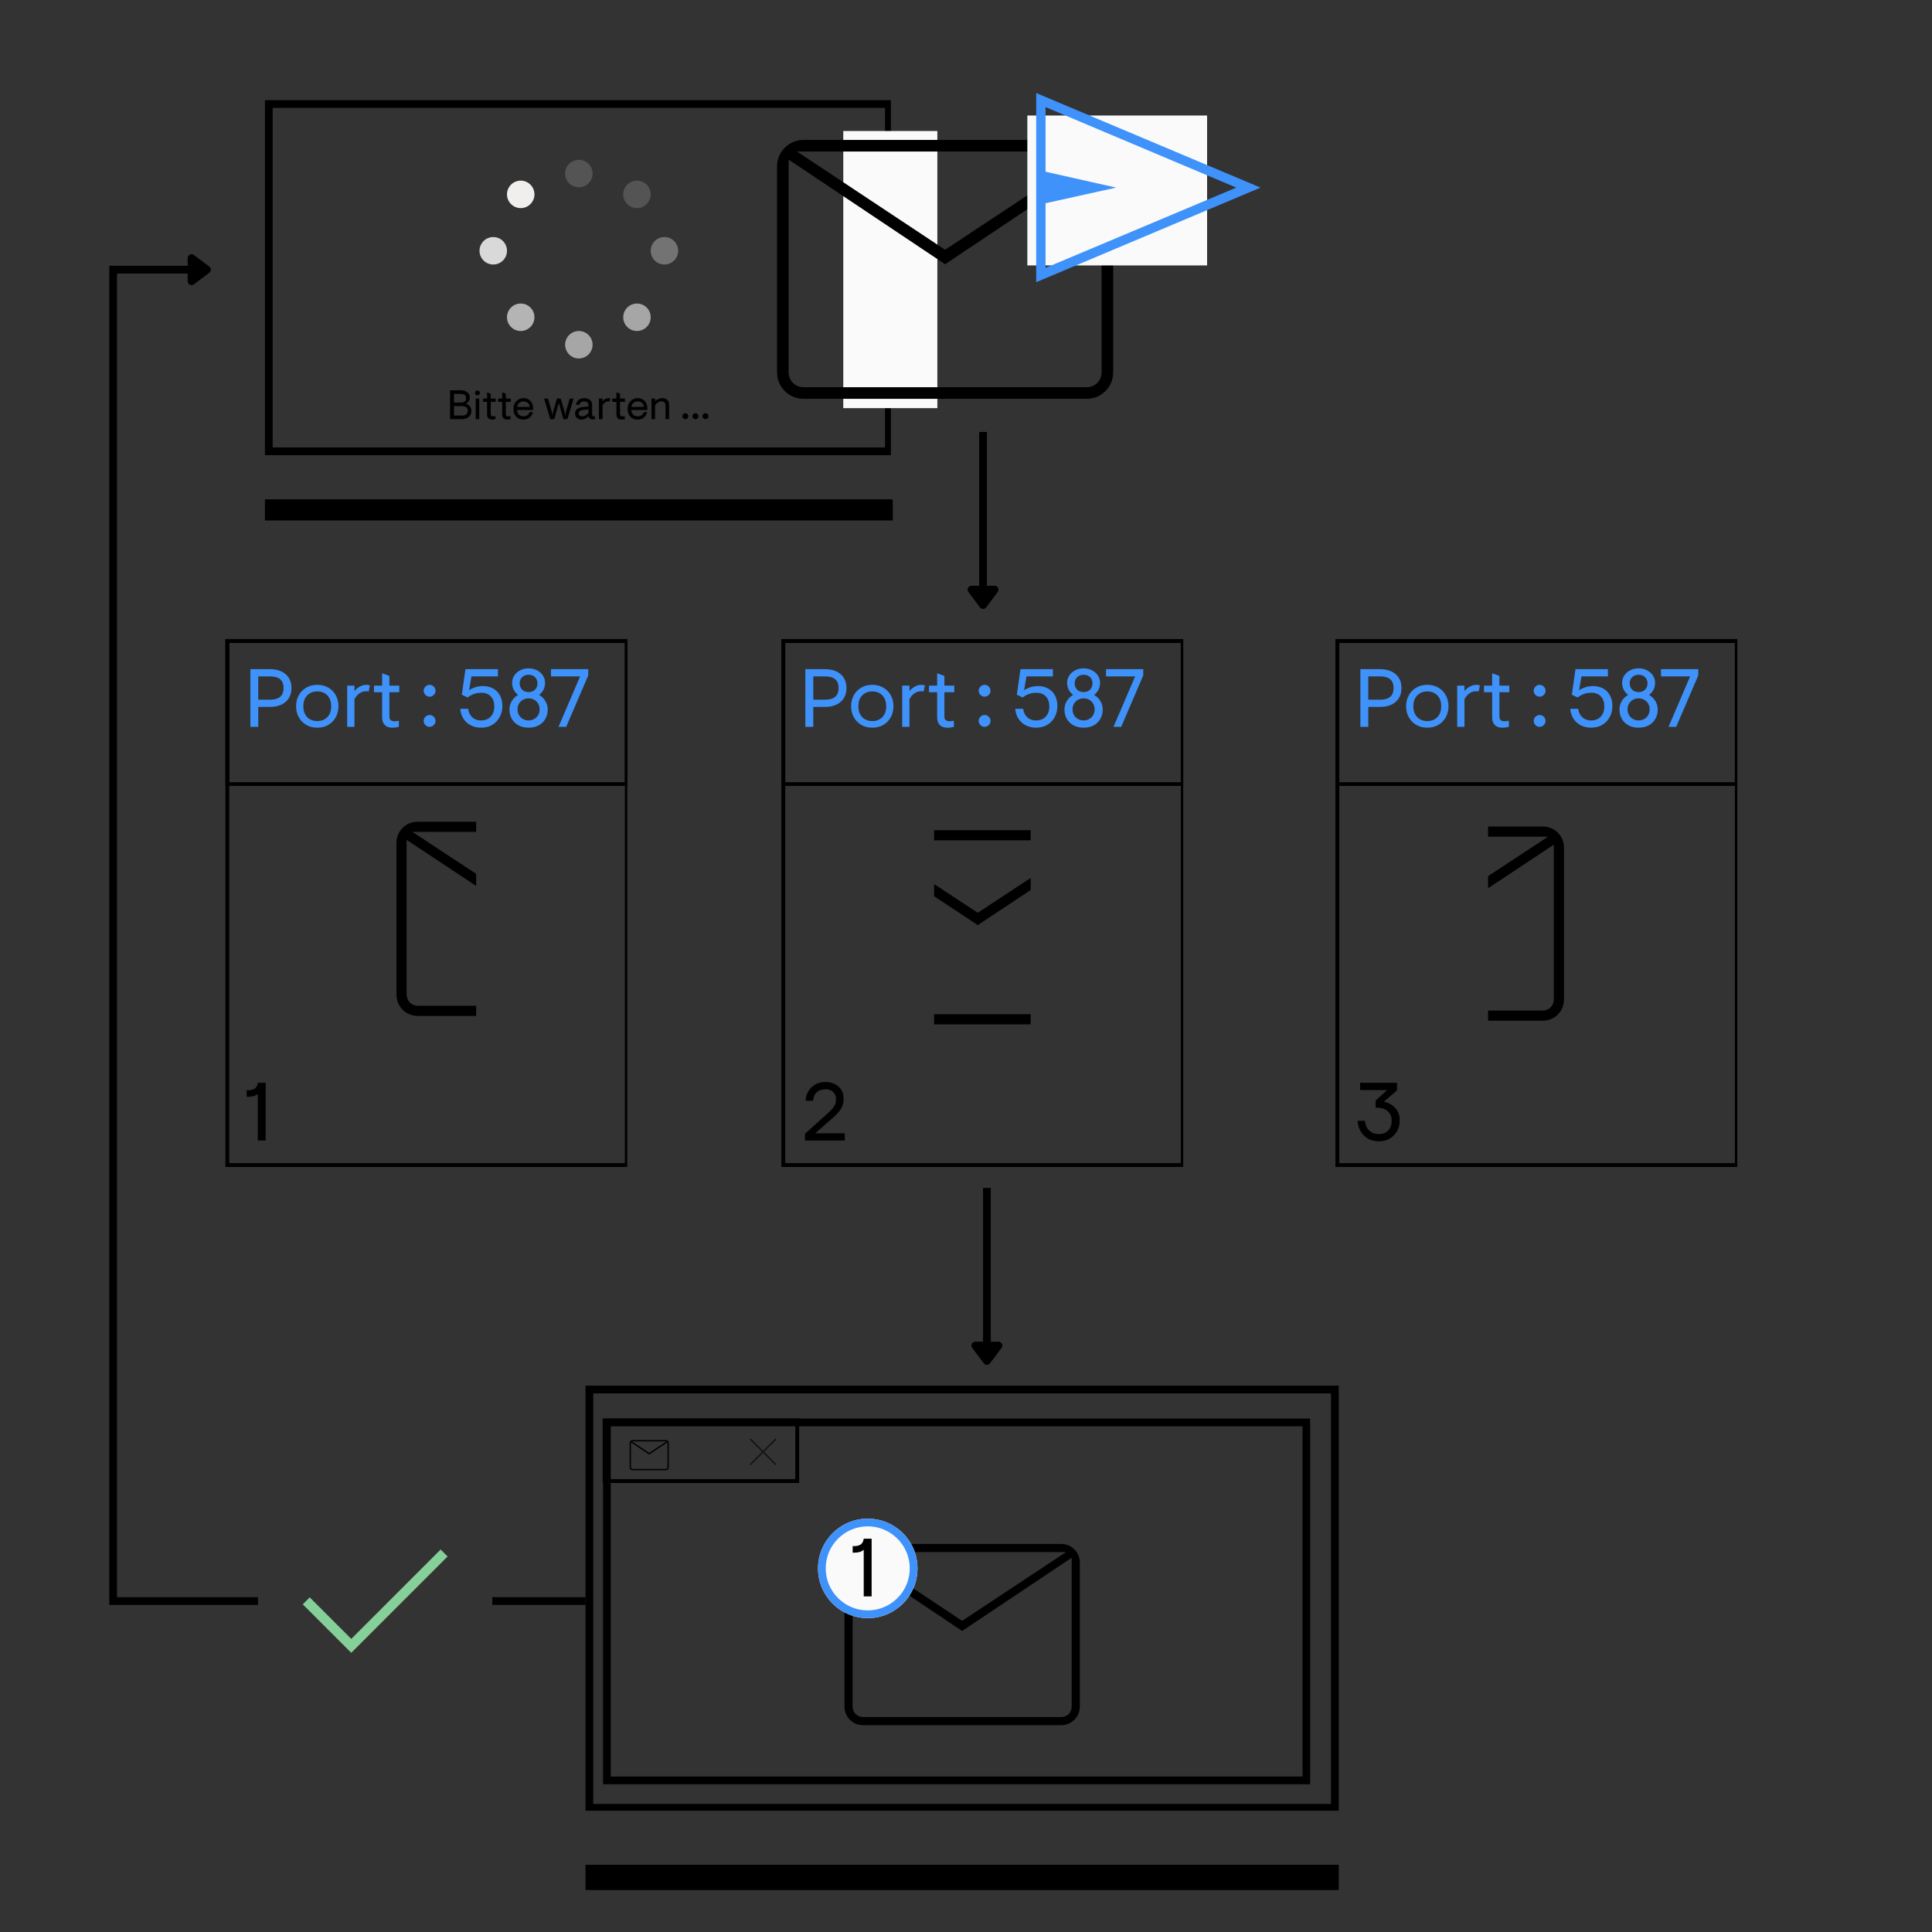 <svg xmlns="http://www.w3.org/2000/svg" xmlns:xlink="http://www.w3.org/1999/xlink" width="500" zoomAndPan="magnify" viewBox="0 0 375 375" height="500" preserveAspectRatio="xMidYMid meet" version="1.2"><rect x="0" y="0" width="375" height="375" fill="#333333" stroke="none"/><defs><clipPath id="aa8f7a670a"><path d="M 51.426 19.441 L 172.922 19.441 L 172.922 88.348 L 51.426 88.348 Z M 51.426 19.441 "/></clipPath><clipPath id="003c562467"><path d="M 51.422 96.945 L 173.285 96.945 L 173.285 101.016 L 51.422 101.016 Z M 51.422 96.945 "/></clipPath><clipPath id="0bbf2fa030"><path d="M 0.422 0.945 L 122.285 0.945 L 122.285 5.016 L 0.422 5.016 Z M 0.422 0.945 "/></clipPath><clipPath id="9c95c7da09"><rect x="0" width="123" y="0" height="6"/></clipPath><clipPath id="9a0bd0c9f2"><path d="M 51.48 96.945 L 172.922 96.945 L 172.922 100.695 L 51.48 100.695 Z M 51.48 96.945 "/></clipPath><clipPath id="8128563c2b"><path d="M 109.688 31.02 L 115.02 31.02 L 115.02 36.352 L 109.688 36.352 Z M 109.688 31.02 "/></clipPath><clipPath id="5a63e6c9f3"><path d="M 112.355 31.02 C 110.883 31.02 109.688 32.215 109.688 33.688 C 109.688 35.156 110.883 36.352 112.355 36.352 C 113.824 36.352 115.02 35.156 115.02 33.688 C 115.02 32.215 113.824 31.02 112.355 31.02 Z M 112.355 31.02 "/></clipPath><clipPath id="d7db37ae14"><path d="M 0.688 0.02 L 6.02 0.02 L 6.02 5.352 L 0.688 5.352 Z M 0.688 0.02 "/></clipPath><clipPath id="8ce2215cd9"><path d="M 3.355 0.02 C 1.883 0.02 0.688 1.215 0.688 2.688 C 0.688 4.156 1.883 5.352 3.355 5.352 C 4.824 5.352 6.02 4.156 6.02 2.688 C 6.02 1.215 4.824 0.02 3.355 0.02 Z M 3.355 0.02 "/></clipPath><clipPath id="a50c085913"><rect x="0" width="7" y="0" height="6"/></clipPath><clipPath id="91e00ef129"><path d="M 109.688 64.246 L 115.02 64.246 L 115.02 69.578 L 109.688 69.578 Z M 109.688 64.246 "/></clipPath><clipPath id="f6499b22dc"><path d="M 112.355 64.246 C 110.883 64.246 109.688 65.438 109.688 66.91 C 109.688 68.383 110.883 69.578 112.355 69.578 C 113.824 69.578 115.02 68.383 115.02 66.91 C 115.02 65.438 113.824 64.246 112.355 64.246 Z M 112.355 64.246 "/></clipPath><clipPath id="8cd96c669a"><path d="M 0.688 0.246 L 6.02 0.246 L 6.02 5.578 L 0.688 5.578 Z M 0.688 0.246 "/></clipPath><clipPath id="bdea35759f"><path d="M 3.355 0.246 C 1.883 0.246 0.688 1.438 0.688 2.91 C 0.688 4.383 1.883 5.578 3.355 5.578 C 4.824 5.578 6.02 4.383 6.02 2.91 C 6.02 1.438 4.824 0.246 3.355 0.246 Z M 3.355 0.246 "/></clipPath><clipPath id="38035761db"><rect x="0" width="7" y="0" height="6"/></clipPath><clipPath id="4f81da33b6"><path d="M 126.301 46.012 L 131.633 46.012 L 131.633 51.344 L 126.301 51.344 Z M 126.301 46.012 "/></clipPath><clipPath id="1efd9750d2"><path d="M 128.965 46.012 C 127.492 46.012 126.301 47.203 126.301 48.676 C 126.301 50.148 127.492 51.344 128.965 51.344 C 130.438 51.344 131.633 50.148 131.633 48.676 C 131.633 47.203 130.438 46.012 128.965 46.012 Z M 128.965 46.012 "/></clipPath><clipPath id="a31aa674bf"><path d="M 0.301 0.012 L 5.633 0.012 L 5.633 5.344 L 0.301 5.344 Z M 0.301 0.012 "/></clipPath><clipPath id="09992872c5"><path d="M 2.965 0.012 C 1.492 0.012 0.301 1.203 0.301 2.676 C 0.301 4.148 1.492 5.344 2.965 5.344 C 4.438 5.344 5.633 4.148 5.633 2.676 C 5.633 1.203 4.438 0.012 2.965 0.012 Z M 2.965 0.012 "/></clipPath><clipPath id="4ac84cdaa0"><rect x="0" width="6" y="0" height="6"/></clipPath><clipPath id="8cd75af48b"><path d="M 93.074 46.012 L 98.406 46.012 L 98.406 51.344 L 93.074 51.344 Z M 93.074 46.012 "/></clipPath><clipPath id="83d7d0d414"><path d="M 95.742 46.012 C 94.27 46.012 93.074 47.203 93.074 48.676 C 93.074 50.148 94.27 51.344 95.742 51.344 C 97.215 51.344 98.406 50.148 98.406 48.676 C 98.406 47.203 97.215 46.012 95.742 46.012 Z M 95.742 46.012 "/></clipPath><clipPath id="9a8a2d1b48"><path d="M 0.074 0.012 L 5.406 0.012 L 5.406 5.344 L 0.074 5.344 Z M 0.074 0.012 "/></clipPath><clipPath id="ee3e1aa078"><path d="M 2.742 0.012 C 1.27 0.012 0.074 1.203 0.074 2.676 C 0.074 4.148 1.27 5.344 2.742 5.344 C 4.215 5.344 5.406 4.148 5.406 2.676 C 5.406 1.203 4.215 0.012 2.742 0.012 Z M 2.742 0.012 "/></clipPath><clipPath id="6722a33423"><rect x="0" width="6" y="0" height="6"/></clipPath><clipPath id="d3007d934d"><path d="M 120.969 35.062 L 126.301 35.062 L 126.301 40.395 L 120.969 40.395 Z M 120.969 35.062 "/></clipPath><clipPath id="52ed9f08ac"><path d="M 123.637 35.062 C 122.164 35.062 120.969 36.254 120.969 37.727 C 120.969 39.199 122.164 40.395 123.637 40.395 C 125.105 40.395 126.301 39.199 126.301 37.727 C 126.301 36.254 125.105 35.062 123.637 35.062 Z M 123.637 35.062 "/></clipPath><clipPath id="753b1f9f1e"><path d="M 0.969 0.062 L 6.301 0.062 L 6.301 5.395 L 0.969 5.395 Z M 0.969 0.062 "/></clipPath><clipPath id="4ee2973970"><path d="M 3.637 0.062 C 2.164 0.062 0.969 1.254 0.969 2.727 C 0.969 4.199 2.164 5.395 3.637 5.395 C 5.105 5.395 6.301 4.199 6.301 2.727 C 6.301 1.254 5.105 0.062 3.637 0.062 Z M 3.637 0.062 "/></clipPath><clipPath id="0e83387631"><rect x="0" width="7" y="0" height="6"/></clipPath><clipPath id="95d7f36d7b"><path d="M 120.969 58.914 L 126.301 58.914 L 126.301 64.246 L 120.969 64.246 Z M 120.969 58.914 "/></clipPath><clipPath id="49c8dcdbea"><path d="M 123.637 58.914 C 122.164 58.914 120.969 60.105 120.969 61.578 C 120.969 63.051 122.164 64.246 123.637 64.246 C 125.105 64.246 126.301 63.051 126.301 61.578 C 126.301 60.105 125.105 58.914 123.637 58.914 Z M 123.637 58.914 "/></clipPath><clipPath id="2d662e6c6c"><path d="M 0.969 0.914 L 6.301 0.914 L 6.301 6.246 L 0.969 6.246 Z M 0.969 0.914 "/></clipPath><clipPath id="64e7907aab"><path d="M 3.637 0.914 C 2.164 0.914 0.969 2.105 0.969 3.578 C 0.969 5.051 2.164 6.246 3.637 6.246 C 5.105 6.246 6.301 5.051 6.301 3.578 C 6.301 2.105 5.105 0.914 3.637 0.914 Z M 3.637 0.914 "/></clipPath><clipPath id="65ae3c368c"><rect x="0" width="7" y="0" height="7"/></clipPath><clipPath id="d958fcebad"><path d="M 98.406 58.914 L 103.738 58.914 L 103.738 64.246 L 98.406 64.246 Z M 98.406 58.914 "/></clipPath><clipPath id="ed9255b4da"><path d="M 101.074 58.914 C 99.602 58.914 98.406 60.105 98.406 61.578 C 98.406 63.051 99.602 64.246 101.074 64.246 C 102.543 64.246 103.738 63.051 103.738 61.578 C 103.738 60.105 102.543 58.914 101.074 58.914 Z M 101.074 58.914 "/></clipPath><clipPath id="a1da10aa67"><path d="M 0.406 0.914 L 5.738 0.914 L 5.738 6.246 L 0.406 6.246 Z M 0.406 0.914 "/></clipPath><clipPath id="f7363442e3"><path d="M 3.074 0.914 C 1.602 0.914 0.406 2.105 0.406 3.578 C 0.406 5.051 1.602 6.246 3.074 6.246 C 4.543 6.246 5.738 5.051 5.738 3.578 C 5.738 2.105 4.543 0.914 3.074 0.914 Z M 3.074 0.914 "/></clipPath><clipPath id="c507ed1af9"><rect x="0" width="6" y="0" height="7"/></clipPath><clipPath id="f91c411b42"><path d="M 98.406 35.062 L 103.738 35.062 L 103.738 40.395 L 98.406 40.395 Z M 98.406 35.062 "/></clipPath><clipPath id="91f959d0c3"><path d="M 101.074 35.062 C 99.602 35.062 98.406 36.254 98.406 37.727 C 98.406 39.199 99.602 40.395 101.074 40.395 C 102.543 40.395 103.738 39.199 103.738 37.727 C 103.738 36.254 102.543 35.062 101.074 35.062 Z M 101.074 35.062 "/></clipPath><clipPath id="08bbd0e21b"><path d="M 0.406 0.062 L 5.738 0.062 L 5.738 5.395 L 0.406 5.395 Z M 0.406 0.062 "/></clipPath><clipPath id="343f5f1ba4"><path d="M 3.074 0.062 C 1.602 0.062 0.406 1.254 0.406 2.727 C 0.406 4.199 1.602 5.395 3.074 5.395 C 4.543 5.395 5.738 4.199 5.738 2.727 C 5.738 1.254 4.543 0.062 3.074 0.062 Z M 3.074 0.062 "/></clipPath><clipPath id="3c7b9eb425"><rect x="0" width="6" y="0" height="6"/></clipPath><clipPath id="a273b1b149"><rect x="0" width="53" y="0" height="12"/></clipPath><clipPath id="c06a380c5c"><path d="M 163.68 25.426 L 181.941 25.426 L 181.941 79.254 L 163.68 79.254 Z M 163.68 25.426 "/></clipPath><clipPath id="9842ae5fdf"><path d="M 0.68 0.426 L 18.941 0.426 L 18.941 54.254 L 0.68 54.254 Z M 0.68 0.426 "/></clipPath><clipPath id="73fa30d43c"><rect x="0" width="19" y="0" height="55"/></clipPath><clipPath id="44c92ccdda"><path d="M 199.406 22.422 L 234.34 22.422 L 234.34 51.52 L 199.406 51.52 Z M 199.406 22.422 "/></clipPath><clipPath id="72d98478c2"><path d="M 0.406 0.422 L 35.34 0.422 L 35.34 29.52 L 0.406 29.52 Z M 0.406 0.422 "/></clipPath><clipPath id="c2a99c15f8"><rect x="0" width="36" y="0" height="30"/></clipPath><clipPath id="138c1ba30e"><path d="M 43.754 124.043 L 121.754 124.043 L 121.754 226.508 L 43.754 226.508 Z M 43.754 124.043 "/></clipPath><clipPath id="7bb2ec5aa8"><path d="M 151.664 124.043 L 229.664 124.043 L 229.664 226.508 L 151.664 226.508 Z M 151.664 124.043 "/></clipPath><clipPath id="49ac731796"><path d="M 259.207 124.043 L 337.207 124.043 L 337.207 226.508 L 259.207 226.508 Z M 259.207 124.043 "/></clipPath><clipPath id="bbbb32905c"><path d="M 76 159 L 92.422 159 L 92.422 198 L 76 198 Z M 76 159 "/></clipPath><clipPath id="2c247d10e3"><path d="M 181.309 161 L 200.059 161 L 200.059 199 L 181.309 199 Z M 181.309 161 "/></clipPath><clipPath id="bba9f97345"><path d="M 288.84 160 L 304 160 L 304 199 L 288.84 199 Z M 288.84 160 "/></clipPath><clipPath id="877177d8d2"><path d="M 151.664 124.043 L 229.664 124.043 L 229.664 152.543 L 151.664 152.543 Z M 151.664 124.043 "/></clipPath><clipPath id="47e9c24cf4"><path d="M 43.754 124.043 L 121.754 124.043 L 121.754 152.543 L 43.754 152.543 Z M 43.754 124.043 "/></clipPath><clipPath id="4d9bff6027"><path d="M 259.207 124.043 L 337.207 124.043 L 337.207 152.543 L 259.207 152.543 Z M 259.207 124.043 "/></clipPath><clipPath id="6ac299ca6e"><path d="M 113.645 268.961 L 259.848 268.961 L 259.848 351.461 L 113.645 351.461 Z M 113.645 268.961 "/></clipPath><clipPath id="a2465cfa3f"><path d="M 113.645 361.949 L 259.855 361.949 L 259.855 366.832 L 113.645 366.832 Z M 113.645 361.949 "/></clipPath><clipPath id="1b3bf624fe"><path d="M 0.645 0.949 L 146.855 0.949 L 146.855 5.832 L 0.645 5.832 Z M 0.645 0.949 "/></clipPath><clipPath id="d022556c78"><rect x="0" width="147" y="0" height="6"/></clipPath><clipPath id="39bd948d40"><path d="M 113.77 361.949 L 259.719 361.949 L 259.719 366.824 L 113.77 366.824 Z M 113.77 361.949 "/></clipPath><clipPath id="18af4af9c2"><path d="M 117.051 275.336 L 254.301 275.336 L 254.301 346.324 L 117.051 346.324 Z M 117.051 275.336 "/></clipPath><clipPath id="569a9e3f98"><path d="M 116.977 275.332 L 155.117 275.332 L 155.117 287.848 L 116.977 287.848 Z M 116.977 275.332 "/></clipPath><clipPath id="23cc371227"><path d="M 158.777 294.77 L 178.09 294.77 L 178.09 314.082 L 158.777 314.082 Z M 158.777 294.77 "/></clipPath><clipPath id="f88822e5b3"><path d="M 168.434 294.77 C 163.102 294.77 158.777 299.094 158.777 304.426 C 158.777 309.758 163.102 314.082 168.434 314.082 C 173.766 314.082 178.09 309.758 178.09 304.426 C 178.09 299.094 173.766 294.77 168.434 294.77 Z M 168.434 294.77 "/></clipPath><clipPath id="e336bca068"><path d="M 0.777 0.77 L 20.09 0.77 L 20.09 20.082 L 0.777 20.082 Z M 0.777 0.77 "/></clipPath><clipPath id="9e514ebb1e"><path d="M 10.434 0.77 C 5.102 0.77 0.777 5.094 0.777 10.426 C 0.777 15.758 5.102 20.082 10.434 20.082 C 15.766 20.082 20.09 15.758 20.09 10.426 C 20.09 5.094 15.766 0.77 10.434 0.77 Z M 10.434 0.77 "/></clipPath><clipPath id="3c20e9f6ae"><rect x="0" width="21" y="0" height="21"/></clipPath><clipPath id="0ced162f08"><path d="M 158.777 294.77 L 178.078 294.77 L 178.078 314.07 L 158.777 314.07 Z M 158.777 294.77 "/></clipPath><clipPath id="139ee342f0"><path d="M 168.43 294.77 C 163.102 294.77 158.777 299.09 158.777 304.422 C 158.777 309.75 163.102 314.07 168.43 314.07 C 173.758 314.07 178.078 309.75 178.078 304.422 C 178.078 299.09 173.758 294.77 168.43 294.77 Z M 168.43 294.77 "/></clipPath></defs><g id="1580e4c58d"><g clip-rule="nonzero" clip-path="url(#aa8f7a670a)"><path style="fill:none;stroke-width:4;stroke-linecap:butt;stroke-linejoin:miter;stroke:#000000;stroke-opacity:1;stroke-miterlimit:4;" d="M 0.002 -0.001 L 162.476 -0.001 L 162.476 91.874 L 0.002 91.874 Z M 0.002 -0.001 " transform="matrix(0.75,0,0,0.75,51.425,19.442)"/></g><g clip-rule="nonzero" clip-path="url(#003c562467)"><g transform="matrix(1,0,0,1,51,96)"><g clip-path="url(#9c95c7da09)"><g clip-rule="nonzero" clip-path="url(#0bbf2fa030)"><path style=" stroke:none;fill-rule:nonzero;fill:#000000;fill-opacity:1;" d="M 0.422 0.945 L 122.285 0.945 L 122.285 5.016 L 0.422 5.016 Z M 0.422 0.945 "/></g></g></g></g><g clip-rule="nonzero" clip-path="url(#9a0bd0c9f2)"><path style="fill:none;stroke-width:4;stroke-linecap:butt;stroke-linejoin:miter;stroke:#000000;stroke-opacity:1;stroke-miterlimit:4;" d="M -0.002 -0.001 L 162.321 -0.001 L 162.321 5.421 L -0.002 5.421 Z M -0.002 -0.001 " transform="matrix(0.75,0,0,0.75,51.482,96.946)"/></g><g clip-rule="nonzero" clip-path="url(#8128563c2b)"><g clip-rule="nonzero" clip-path="url(#5a63e6c9f3)"><g transform="matrix(1,0,0,1,109,31)"><g clip-path="url(#a50c085913)"><g clip-rule="nonzero" clip-path="url(#d7db37ae14)"><g clip-rule="nonzero" clip-path="url(#8ce2215cd9)"><path style=" stroke:none;fill-rule:nonzero;fill:#545454;fill-opacity:1;" d="M 0.688 0.02 L 6.02 0.02 L 6.02 5.352 L 0.688 5.352 Z M 0.688 0.02 "/></g></g></g></g></g></g><g clip-rule="nonzero" clip-path="url(#91e00ef129)"><g clip-rule="nonzero" clip-path="url(#f6499b22dc)"><g transform="matrix(1,0,0,1,109,64)"><g clip-path="url(#38035761db)"><g clip-rule="nonzero" clip-path="url(#8cd96c669a)"><g clip-rule="nonzero" clip-path="url(#bdea35759f)"><path style=" stroke:none;fill-rule:nonzero;fill:#a6a6a6;fill-opacity:1;" d="M 0.688 0.246 L 6.02 0.246 L 6.02 5.578 L 0.688 5.578 Z M 0.688 0.246 "/></g></g></g></g></g></g><g clip-rule="nonzero" clip-path="url(#4f81da33b6)"><g clip-rule="nonzero" clip-path="url(#1efd9750d2)"><g transform="matrix(1,0,0,1,126,46)"><g clip-path="url(#4ac84cdaa0)"><g clip-rule="nonzero" clip-path="url(#a31aa674bf)"><g clip-rule="nonzero" clip-path="url(#09992872c5)"><path style=" stroke:none;fill-rule:nonzero;fill:#737373;fill-opacity:1;" d="M 0.301 0.012 L 5.633 0.012 L 5.633 5.344 L 0.301 5.344 Z M 0.301 0.012 "/></g></g></g></g></g></g><g clip-rule="nonzero" clip-path="url(#8cd75af48b)"><g clip-rule="nonzero" clip-path="url(#83d7d0d414)"><g transform="matrix(1,0,0,1,93,46)"><g clip-path="url(#6722a33423)"><g clip-rule="nonzero" clip-path="url(#9a8a2d1b48)"><g clip-rule="nonzero" clip-path="url(#ee3e1aa078)"><path style=" stroke:none;fill-rule:nonzero;fill:#d9d9d9;fill-opacity:1;" d="M 0.074 0.012 L 5.406 0.012 L 5.406 5.344 L 0.074 5.344 Z M 0.074 0.012 "/></g></g></g></g></g></g><g clip-rule="nonzero" clip-path="url(#d3007d934d)"><g clip-rule="nonzero" clip-path="url(#52ed9f08ac)"><g transform="matrix(1,0,0,1,120,35)"><g clip-path="url(#0e83387631)"><g clip-rule="nonzero" clip-path="url(#753b1f9f1e)"><g clip-rule="nonzero" clip-path="url(#4ee2973970)"><path style=" stroke:none;fill-rule:nonzero;fill:#545454;fill-opacity:1;" d="M 0.969 0.062 L 6.301 0.062 L 6.301 5.395 L 0.969 5.395 Z M 0.969 0.062 "/></g></g></g></g></g></g><g clip-rule="nonzero" clip-path="url(#95d7f36d7b)"><g clip-rule="nonzero" clip-path="url(#49c8dcdbea)"><g transform="matrix(1,0,0,1,120,58)"><g clip-path="url(#65ae3c368c)"><g clip-rule="nonzero" clip-path="url(#2d662e6c6c)"><g clip-rule="nonzero" clip-path="url(#64e7907aab)"><path style=" stroke:none;fill-rule:nonzero;fill:#a6a6a6;fill-opacity:1;" d="M 0.969 0.914 L 6.301 0.914 L 6.301 6.246 L 0.969 6.246 Z M 0.969 0.914 "/></g></g></g></g></g></g><g clip-rule="nonzero" clip-path="url(#d958fcebad)"><g clip-rule="nonzero" clip-path="url(#ed9255b4da)"><g transform="matrix(1,0,0,1,98,58)"><g clip-path="url(#c507ed1af9)"><g clip-rule="nonzero" clip-path="url(#a1da10aa67)"><g clip-rule="nonzero" clip-path="url(#f7363442e3)"><path style=" stroke:none;fill-rule:nonzero;fill:#b4b4b4;fill-opacity:1;" d="M 0.406 0.914 L 5.738 0.914 L 5.738 6.246 L 0.406 6.246 Z M 0.406 0.914 "/></g></g></g></g></g></g><g clip-rule="nonzero" clip-path="url(#f91c411b42)"><g clip-rule="nonzero" clip-path="url(#91f959d0c3)"><g transform="matrix(1,0,0,1,98,35)"><g clip-path="url(#3c7b9eb425)"><g clip-rule="nonzero" clip-path="url(#08bbd0e21b)"><g clip-rule="nonzero" clip-path="url(#343f5f1ba4)"><path style=" stroke:none;fill-rule:nonzero;fill:#f0efed;fill-opacity:1;" d="M 0.406 0.062 L 5.738 0.062 L 5.738 5.395 L 0.406 5.395 Z M 0.406 0.062 "/></g></g></g></g></g></g><g transform="matrix(1,0,0,1,86,73)"><g clip-path="url(#a273b1b149)"><g style="fill:#000000;fill-opacity:1;"><g transform="translate(0.796, 8.36)"><path style="stroke:none" d="M 0.559 0 L 0.559 -5.602 L 2.641 -5.602 C 3.008 -5.602 3.324 -5.539 3.586 -5.414 C 3.844 -5.285 4.047 -5.117 4.184 -4.906 C 4.324 -4.699 4.391 -4.457 4.391 -4.191 C 4.391 -3.895 4.32 -3.648 4.18 -3.457 C 4.039 -3.266 3.867 -3.113 3.664 -3 C 3.836 -2.953 4 -2.867 4.16 -2.742 C 4.32 -2.621 4.453 -2.465 4.555 -2.277 C 4.66 -2.086 4.711 -1.871 4.711 -1.625 C 4.711 -1.297 4.633 -1.012 4.477 -0.77 C 4.32 -0.523 4.094 -0.332 3.805 -0.199 C 3.512 -0.066 3.168 0 2.77 0 Z M 1.328 -0.703 L 2.977 -0.703 C 3.184 -0.703 3.363 -0.738 3.516 -0.809 C 3.668 -0.879 3.785 -0.98 3.863 -1.117 C 3.945 -1.254 3.984 -1.418 3.984 -1.617 C 3.984 -1.812 3.945 -1.98 3.863 -2.117 C 3.785 -2.254 3.668 -2.355 3.516 -2.426 C 3.363 -2.492 3.184 -2.527 2.977 -2.527 L 1.328 -2.527 Z M 1.328 -3.23 L 2.711 -3.23 C 2.914 -3.23 3.086 -3.262 3.227 -3.32 C 3.371 -3.379 3.477 -3.469 3.551 -3.594 C 3.625 -3.715 3.664 -3.871 3.664 -4.062 C 3.664 -4.262 3.625 -4.422 3.551 -4.539 C 3.477 -4.66 3.371 -4.75 3.227 -4.809 C 3.086 -4.867 2.914 -4.895 2.711 -4.895 L 1.328 -4.895 Z M 1.328 -3.23 "/></g></g><g style="fill:#000000;fill-opacity:1;"><g transform="translate(5.796, 8.36)"><path style="stroke:none" d="M 0.527 0 L 0.527 -4 L 1.23 -4 L 1.23 0 Z M 0.879 -4.609 C 0.746 -4.609 0.633 -4.656 0.539 -4.75 C 0.445 -4.84 0.398 -4.953 0.398 -5.09 C 0.398 -5.223 0.445 -5.336 0.539 -5.43 C 0.633 -5.52 0.746 -5.566 0.879 -5.566 C 1.012 -5.566 1.125 -5.52 1.219 -5.43 C 1.312 -5.336 1.359 -5.223 1.359 -5.09 C 1.359 -4.953 1.312 -4.84 1.219 -4.75 C 1.125 -4.656 1.012 -4.609 0.879 -4.609 Z M 0.879 -4.609 "/></g></g><g style="fill:#000000;fill-opacity:1;"><g transform="translate(7.556, 8.36)"><path style="stroke:none" d="M 1.969 0.078 C 1.766 0.078 1.59 0.043 1.445 -0.031 C 1.297 -0.105 1.184 -0.219 1.105 -0.371 C 1.023 -0.523 0.984 -0.711 0.984 -0.93 L 0.984 -3.359 L 0.191 -3.359 L 0.191 -4 L 0.984 -4 L 0.984 -5.199 L 1.688 -4.945 L 1.688 -4 L 2.648 -4 L 2.648 -3.359 L 1.688 -3.359 L 1.688 -0.977 C 1.688 -0.891 1.707 -0.816 1.738 -0.746 C 1.773 -0.68 1.828 -0.629 1.902 -0.598 C 1.98 -0.562 2.07 -0.543 2.184 -0.543 C 2.273 -0.543 2.352 -0.551 2.41 -0.559 C 2.473 -0.57 2.539 -0.582 2.609 -0.594 L 2.609 0 C 2.5 0.027 2.402 0.047 2.312 0.059 C 2.223 0.074 2.105 0.078 1.969 0.078 Z M 1.969 0.078 "/></g></g><g style="fill:#000000;fill-opacity:1;"><g transform="translate(10.492, 8.36)"><path style="stroke:none" d="M 1.969 0.078 C 1.766 0.078 1.59 0.043 1.445 -0.031 C 1.297 -0.105 1.184 -0.219 1.105 -0.371 C 1.023 -0.523 0.984 -0.711 0.984 -0.93 L 0.984 -3.359 L 0.191 -3.359 L 0.191 -4 L 0.984 -4 L 0.984 -5.199 L 1.688 -4.945 L 1.688 -4 L 2.648 -4 L 2.648 -3.359 L 1.688 -3.359 L 1.688 -0.977 C 1.688 -0.891 1.707 -0.816 1.738 -0.746 C 1.773 -0.68 1.828 -0.629 1.902 -0.598 C 1.98 -0.562 2.07 -0.543 2.184 -0.543 C 2.273 -0.543 2.352 -0.551 2.41 -0.559 C 2.473 -0.57 2.539 -0.582 2.609 -0.594 L 2.609 0 C 2.5 0.027 2.402 0.047 2.312 0.059 C 2.223 0.074 2.105 0.078 1.969 0.078 Z M 1.969 0.078 "/></g></g><g style="fill:#000000;fill-opacity:1;"><g transform="translate(13.332, 8.36)"><path style="stroke:none" d="M 2.273 0.078 C 1.867 0.078 1.52 -0.008 1.227 -0.18 C 0.938 -0.352 0.715 -0.598 0.555 -0.906 C 0.398 -1.219 0.32 -1.586 0.32 -2 C 0.32 -2.418 0.41 -2.781 0.59 -3.094 C 0.766 -3.402 1.004 -3.648 1.305 -3.82 C 1.602 -3.992 1.926 -4.082 2.273 -4.082 C 2.629 -4.082 2.949 -4 3.23 -3.84 C 3.516 -3.68 3.738 -3.449 3.902 -3.148 C 4.07 -2.848 4.152 -2.48 4.152 -2.047 L 4.152 -1.777 L 1.031 -1.777 C 1.039 -1.586 1.07 -1.414 1.137 -1.266 C 1.199 -1.113 1.285 -0.988 1.395 -0.879 C 1.504 -0.773 1.633 -0.691 1.785 -0.641 C 1.934 -0.586 2.098 -0.559 2.281 -0.559 C 2.488 -0.559 2.672 -0.594 2.832 -0.66 C 2.992 -0.727 3.125 -0.82 3.227 -0.945 C 3.332 -1.066 3.406 -1.207 3.457 -1.367 L 4.113 -1.367 C 4.004 -0.926 3.793 -0.574 3.48 -0.312 C 3.164 -0.051 2.762 0.078 2.273 0.078 Z M 1.039 -2.383 L 3.488 -2.383 C 3.473 -2.617 3.406 -2.816 3.293 -2.973 C 3.176 -3.129 3.031 -3.246 2.852 -3.324 C 2.672 -3.402 2.48 -3.441 2.273 -3.441 C 2.062 -3.441 1.875 -3.398 1.699 -3.316 C 1.527 -3.234 1.383 -3.113 1.27 -2.957 C 1.152 -2.797 1.078 -2.609 1.039 -2.383 Z M 1.039 -2.383 "/></g></g><g style="fill:#000000;fill-opacity:1;"><g transform="translate(17.756, 8.36)"><path style="stroke:none" d=""/></g></g><g style="fill:#000000;fill-opacity:1;"><g transform="translate(19.436, 8.36)"><path style="stroke:none" d="M 1.375 0 L 0.176 -4 L 0.922 -4 L 1.672 -1.418 L 1.785 -0.703 L 1.91 -1.418 L 2.68 -4 L 3.391 -4 L 4.152 -1.418 L 4.289 -0.703 L 4.398 -1.418 L 5.152 -4 L 5.895 -4 L 4.695 0 L 3.91 0 L 3.031 -3.184 L 2.16 0 Z M 1.375 0 "/></g></g><g style="fill:#000000;fill-opacity:1;"><g transform="translate(25.285, 8.36)"><path style="stroke:none" d="M 1.609 0.078 C 1.355 0.078 1.137 0.035 0.945 -0.059 C 0.754 -0.152 0.602 -0.289 0.496 -0.465 C 0.391 -0.641 0.336 -0.844 0.336 -1.078 C 0.336 -1.34 0.398 -1.562 0.523 -1.738 C 0.648 -1.918 0.816 -2.059 1.02 -2.156 C 1.227 -2.254 1.449 -2.316 1.688 -2.336 L 2.938 -2.465 L 2.938 -2.734 C 2.938 -2.977 2.852 -3.152 2.684 -3.27 C 2.516 -3.383 2.305 -3.441 2.047 -3.441 C 1.91 -3.441 1.781 -3.418 1.66 -3.371 C 1.539 -3.328 1.438 -3.258 1.355 -3.164 C 1.273 -3.07 1.215 -2.945 1.176 -2.793 L 0.512 -2.793 C 0.543 -3.016 0.609 -3.211 0.711 -3.371 C 0.812 -3.535 0.938 -3.668 1.086 -3.773 C 1.23 -3.875 1.391 -3.953 1.562 -4.004 C 1.738 -4.055 1.914 -4.082 2.098 -4.082 C 2.41 -4.082 2.684 -4.027 2.91 -3.926 C 3.141 -3.82 3.32 -3.672 3.449 -3.484 C 3.574 -3.293 3.641 -3.07 3.641 -2.816 L 3.641 -0.945 C 3.641 -0.816 3.668 -0.715 3.727 -0.641 C 3.785 -0.566 3.875 -0.527 3.992 -0.527 C 4.023 -0.527 4.059 -0.531 4.094 -0.535 C 4.125 -0.543 4.164 -0.551 4.199 -0.559 L 4.199 -0.031 C 4.105 0 4.02 0.02 3.953 0.031 C 3.883 0.043 3.816 0.047 3.754 0.047 C 3.574 0.047 3.414 0.004 3.27 -0.086 C 3.121 -0.172 3.02 -0.336 2.961 -0.574 C 2.871 -0.477 2.754 -0.375 2.617 -0.273 C 2.477 -0.172 2.32 -0.086 2.148 -0.02 C 1.977 0.047 1.793 0.078 1.609 0.078 Z M 1.688 -0.559 C 1.934 -0.559 2.16 -0.621 2.363 -0.738 C 2.57 -0.859 2.762 -1.008 2.938 -1.184 L 2.938 -1.902 L 1.734 -1.77 C 1.582 -1.754 1.453 -1.711 1.348 -1.648 C 1.242 -1.586 1.168 -1.504 1.117 -1.41 C 1.066 -1.32 1.039 -1.219 1.039 -1.113 C 1.039 -0.926 1.102 -0.785 1.227 -0.695 C 1.352 -0.605 1.508 -0.559 1.688 -0.559 Z M 1.688 -0.559 "/></g></g><g style="fill:#000000;fill-opacity:1;"><g transform="translate(29.725, 8.36)"><path style="stroke:none" d="M 0.527 0 L 0.527 -4 L 1.23 -4 L 1.23 -3.48 C 1.324 -3.586 1.426 -3.684 1.543 -3.777 C 1.66 -3.867 1.793 -3.941 1.941 -3.996 C 2.086 -4.051 2.242 -4.082 2.406 -4.082 C 2.484 -4.082 2.547 -4.074 2.598 -4.062 C 2.648 -4.055 2.691 -4.039 2.727 -4.016 L 2.617 -3.434 C 2.586 -3.441 2.551 -3.449 2.516 -3.453 C 2.48 -3.453 2.43 -3.457 2.359 -3.457 C 2.137 -3.457 1.926 -3.391 1.727 -3.262 C 1.531 -3.129 1.367 -2.938 1.23 -2.688 L 1.23 0 Z M 0.527 0 "/></g></g><g style="fill:#000000;fill-opacity:1;"><g transform="translate(32.661, 8.36)"><path style="stroke:none" d="M 1.969 0.078 C 1.766 0.078 1.59 0.043 1.445 -0.031 C 1.297 -0.105 1.184 -0.219 1.105 -0.371 C 1.023 -0.523 0.984 -0.711 0.984 -0.93 L 0.984 -3.359 L 0.191 -3.359 L 0.191 -4 L 0.984 -4 L 0.984 -5.199 L 1.688 -4.945 L 1.688 -4 L 2.648 -4 L 2.648 -3.359 L 1.688 -3.359 L 1.688 -0.977 C 1.688 -0.891 1.707 -0.816 1.738 -0.746 C 1.773 -0.68 1.828 -0.629 1.902 -0.598 C 1.98 -0.562 2.07 -0.543 2.184 -0.543 C 2.273 -0.543 2.352 -0.551 2.41 -0.559 C 2.473 -0.57 2.539 -0.582 2.609 -0.594 L 2.609 0 C 2.5 0.027 2.402 0.047 2.312 0.059 C 2.223 0.074 2.105 0.078 1.969 0.078 Z M 1.969 0.078 "/></g></g><g style="fill:#000000;fill-opacity:1;"><g transform="translate(35.501, 8.36)"><path style="stroke:none" d="M 2.273 0.078 C 1.867 0.078 1.52 -0.008 1.227 -0.18 C 0.938 -0.352 0.715 -0.598 0.555 -0.906 C 0.398 -1.219 0.32 -1.586 0.32 -2 C 0.32 -2.418 0.41 -2.781 0.59 -3.094 C 0.766 -3.402 1.004 -3.648 1.305 -3.82 C 1.602 -3.992 1.926 -4.082 2.273 -4.082 C 2.629 -4.082 2.949 -4 3.23 -3.84 C 3.516 -3.68 3.738 -3.449 3.902 -3.148 C 4.07 -2.848 4.152 -2.48 4.152 -2.047 L 4.152 -1.777 L 1.031 -1.777 C 1.039 -1.586 1.07 -1.414 1.137 -1.266 C 1.199 -1.113 1.285 -0.988 1.395 -0.879 C 1.504 -0.773 1.633 -0.691 1.785 -0.641 C 1.934 -0.586 2.098 -0.559 2.281 -0.559 C 2.488 -0.559 2.672 -0.594 2.832 -0.66 C 2.992 -0.727 3.125 -0.82 3.227 -0.945 C 3.332 -1.066 3.406 -1.207 3.457 -1.367 L 4.113 -1.367 C 4.004 -0.926 3.793 -0.574 3.48 -0.312 C 3.164 -0.051 2.762 0.078 2.273 0.078 Z M 1.039 -2.383 L 3.488 -2.383 C 3.473 -2.617 3.406 -2.816 3.293 -2.973 C 3.176 -3.129 3.031 -3.246 2.852 -3.324 C 2.672 -3.402 2.48 -3.441 2.273 -3.441 C 2.062 -3.441 1.875 -3.398 1.699 -3.316 C 1.527 -3.234 1.383 -3.113 1.27 -2.957 C 1.152 -2.797 1.078 -2.609 1.039 -2.383 Z M 1.039 -2.383 "/></g></g><g style="fill:#000000;fill-opacity:1;"><g transform="translate(39.925, 8.36)"><path style="stroke:none" d="M 0.527 0 L 0.527 -4 L 1.23 -4 L 1.23 -3.48 C 1.328 -3.582 1.445 -3.676 1.59 -3.77 C 1.73 -3.859 1.891 -3.934 2.066 -3.992 C 2.246 -4.051 2.434 -4.082 2.633 -4.082 C 2.922 -4.082 3.16 -4.027 3.355 -3.922 C 3.551 -3.812 3.699 -3.66 3.801 -3.465 C 3.902 -3.266 3.953 -3.031 3.953 -2.762 L 3.953 0 L 3.25 0 L 3.25 -2.633 C 3.25 -2.809 3.219 -2.957 3.156 -3.078 C 3.094 -3.203 3.004 -3.297 2.879 -3.359 C 2.758 -3.426 2.609 -3.457 2.434 -3.457 C 2.188 -3.457 1.961 -3.383 1.762 -3.234 C 1.559 -3.09 1.383 -2.906 1.23 -2.688 L 1.23 0 Z M 0.527 0 "/></g></g><g style="fill:#000000;fill-opacity:1;"><g transform="translate(44.373, 8.36)"><path style="stroke:none" d=""/></g></g><g style="fill:#000000;fill-opacity:1;"><g transform="translate(46.053, 8.36)"><path style="stroke:none" d="M 0.977 0 C 0.82 0 0.688 -0.059 0.57 -0.172 C 0.457 -0.285 0.398 -0.422 0.398 -0.574 C 0.398 -0.73 0.457 -0.867 0.57 -0.98 C 0.688 -1.094 0.82 -1.152 0.977 -1.152 C 1.129 -1.152 1.266 -1.094 1.379 -0.98 C 1.496 -0.867 1.551 -0.73 1.551 -0.574 C 1.551 -0.422 1.496 -0.285 1.379 -0.172 C 1.266 -0.059 1.129 0 0.977 0 Z M 0.977 0 "/></g></g><g style="fill:#000000;fill-opacity:1;"><g transform="translate(48.005, 8.36)"><path style="stroke:none" d="M 0.977 0 C 0.82 0 0.688 -0.059 0.57 -0.172 C 0.457 -0.285 0.398 -0.422 0.398 -0.574 C 0.398 -0.73 0.457 -0.867 0.57 -0.98 C 0.688 -1.094 0.82 -1.152 0.977 -1.152 C 1.129 -1.152 1.266 -1.094 1.379 -0.98 C 1.496 -0.867 1.551 -0.73 1.551 -0.574 C 1.551 -0.422 1.496 -0.285 1.379 -0.172 C 1.266 -0.059 1.129 0 0.977 0 Z M 0.977 0 "/></g></g><g style="fill:#000000;fill-opacity:1;"><g transform="translate(49.957, 8.36)"><path style="stroke:none" d="M 0.977 0 C 0.82 0 0.688 -0.059 0.57 -0.172 C 0.457 -0.285 0.398 -0.422 0.398 -0.574 C 0.398 -0.73 0.457 -0.867 0.57 -0.98 C 0.688 -1.094 0.82 -1.152 0.977 -1.152 C 1.129 -1.152 1.266 -1.094 1.379 -0.98 C 1.496 -0.867 1.551 -0.73 1.551 -0.574 C 1.551 -0.422 1.496 -0.285 1.379 -0.172 C 1.266 -0.059 1.129 0 0.977 0 Z M 0.977 0 "/></g></g></g></g><g clip-rule="nonzero" clip-path="url(#c06a380c5c)"><g transform="matrix(1,0,0,1,163,25)"><g clip-path="url(#73fa30d43c)"><g clip-rule="nonzero" clip-path="url(#9842ae5fdf)"><path style=" stroke:none;fill-rule:nonzero;fill:#fafafa;fill-opacity:1;" d="M 0.68 0.426 L 18.941 0.426 L 18.941 54.223 L 0.68 54.223 Z M 0.68 0.426 "/></g></g></g></g><path style=" stroke:none;fill-rule:nonzero;fill:#000000;fill-opacity:1;" d="M 156.07 77.414 C 154.578 77.414 153.332 76.91 152.328 75.906 C 151.32 74.902 150.82 73.652 150.82 72.164 L 150.82 32.414 C 150.82 30.922 151.32 29.676 152.328 28.668 C 153.332 27.664 154.578 27.164 156.07 27.164 L 210.82 27.164 C 212.309 27.164 213.559 27.664 214.562 28.668 C 215.566 29.676 216.07 30.922 216.07 32.414 L 216.07 72.164 C 216.07 73.652 215.566 74.902 214.562 75.906 C 213.559 76.91 212.309 77.414 210.82 77.414 Z M 183.445 51.289 L 153.07 30.977 L 153.07 72.164 C 153.07 73.039 153.352 73.758 153.914 74.32 C 154.477 74.883 155.195 75.164 156.07 75.164 L 210.82 75.164 C 211.695 75.164 212.414 74.883 212.977 74.32 C 213.539 73.758 213.82 73.039 213.82 72.164 L 213.82 30.977 Z M 183.445 48.477 L 212.258 29.414 L 154.695 29.414 Z M 153.07 30.977 L 153.07 29.414 L 153.07 72.164 C 153.07 73.039 153.352 73.758 153.914 74.32 C 154.477 74.883 155.195 75.164 156.07 75.164 L 153.07 75.164 Z M 153.07 30.977 "/><g clip-rule="nonzero" clip-path="url(#44c92ccdda)"><g transform="matrix(1,0,0,1,199,22)"><g clip-path="url(#c2a99c15f8)"><g clip-rule="nonzero" clip-path="url(#72d98478c2)"><path style=" stroke:none;fill-rule:nonzero;fill:#fafafa;fill-opacity:1;" d="M 0.406 0.422 L 35.297 0.422 L 35.297 29.52 L 0.406 29.52 Z M 0.406 0.422 "/></g></g></g></g><path style=" stroke:none;fill-rule:nonzero;fill:#3f92fa;fill-opacity:1;" d="M 201.121 54.777 L 201.121 18.055 L 244.668 36.414 Z M 202.941 51.992 L 239.965 36.414 L 202.941 20.789 L 202.941 33.332 L 216.648 36.414 L 202.941 39.449 Z M 202.941 51.992 L 202.941 20.789 Z M 202.941 51.992 "/><g clip-rule="nonzero" clip-path="url(#138c1ba30e)"><path style="fill:none;stroke-width:2;stroke-linecap:butt;stroke-linejoin:miter;stroke:#000000;stroke-opacity:1;stroke-miterlimit:4;" d="M 0.001 -0.002 L 104.376 -0.002 L 104.376 136.618 L 0.001 136.618 Z M 0.001 -0.002 " transform="matrix(0.75,0,0,0.75,43.753,124.044)"/></g><g clip-rule="nonzero" clip-path="url(#7bb2ec5aa8)"><path style="fill:none;stroke-width:2;stroke-linecap:butt;stroke-linejoin:miter;stroke:#000000;stroke-opacity:1;stroke-miterlimit:4;" d="M -0.002 -0.002 L 104.373 -0.002 L 104.373 136.618 L -0.002 136.618 Z M -0.002 -0.002 " transform="matrix(0.75,0,0,0.75,151.665,124.044)"/></g><g clip-rule="nonzero" clip-path="url(#49ac731796)"><path style="fill:none;stroke-width:2;stroke-linecap:butt;stroke-linejoin:miter;stroke:#000000;stroke-opacity:1;stroke-miterlimit:4;" d="M -0.001 -0.002 L 104.374 -0.002 L 104.374 136.618 L -0.001 136.618 Z M -0.001 -0.002 " transform="matrix(0.75,0,0,0.75,259.208,124.044)"/></g><g clip-rule="nonzero" clip-path="url(#bbbb32905c)"><path style=" stroke:none;fill-rule:nonzero;fill:#000000;fill-opacity:1;" d="M 81.172 197.188 C 79.953 197.188 78.945 196.789 78.148 195.992 C 77.352 195.195 76.953 194.188 76.953 192.969 L 76.953 163.719 C 76.953 162.5 77.352 161.492 78.148 160.695 C 78.945 159.898 79.953 159.5 81.172 159.5 L 121.672 159.5 C 122.891 159.5 123.898 159.898 124.695 160.695 C 125.492 161.492 125.891 162.5 125.891 163.719 L 125.891 192.969 C 125.891 194.188 125.492 195.195 124.695 195.992 C 123.898 196.789 122.891 197.188 121.672 197.188 Z M 101.422 177.922 L 78.922 163.016 L 78.922 192.969 C 78.922 193.625 79.133 194.164 79.555 194.586 C 79.977 195.008 80.516 195.219 81.172 195.219 L 121.672 195.219 C 122.328 195.219 122.867 195.008 123.289 194.586 C 123.711 194.164 123.922 193.625 123.922 192.969 L 123.922 163.016 Z M 101.422 175.531 L 122.797 161.469 L 80.047 161.469 Z M 78.922 163.016 L 78.922 161.469 L 78.922 192.969 C 78.922 193.625 79.133 194.164 79.555 194.586 C 79.977 195.008 80.516 195.219 81.172 195.219 L 78.922 195.219 Z M 78.922 163.016 "/></g><g clip-rule="nonzero" clip-path="url(#2c247d10e3)"><path style=" stroke:none;fill-rule:nonzero;fill:#000000;fill-opacity:1;" d="M 169.531 198.828 C 168.312 198.828 167.305 198.43 166.508 197.633 C 165.711 196.836 165.312 195.828 165.312 194.609 L 165.312 165.359 C 165.312 164.141 165.711 163.133 166.508 162.336 C 167.305 161.539 168.312 161.141 169.531 161.141 L 210.031 161.141 C 211.25 161.141 212.258 161.539 213.055 162.336 C 213.852 163.133 214.25 164.141 214.25 165.359 L 214.25 194.609 C 214.25 195.828 213.852 196.836 213.055 197.633 C 212.258 198.43 211.25 198.828 210.031 198.828 Z M 189.781 179.562 L 167.281 164.656 L 167.281 194.609 C 167.281 195.266 167.492 195.805 167.914 196.227 C 168.336 196.648 168.875 196.859 169.531 196.859 L 210.031 196.859 C 210.688 196.859 211.227 196.648 211.648 196.227 C 212.07 195.805 212.281 195.266 212.281 194.609 L 212.281 164.656 Z M 189.781 177.172 L 211.156 163.109 L 168.406 163.109 Z M 167.281 164.656 L 167.281 163.109 L 167.281 194.609 C 167.281 195.266 167.492 195.805 167.914 196.227 C 168.336 196.648 168.875 196.859 169.531 196.859 L 167.281 196.859 Z M 167.281 164.656 "/></g><g clip-rule="nonzero" clip-path="url(#bba9f97345)"><path style=" stroke:none;fill-rule:nonzero;fill:#000000;fill-opacity:1;" d="M 258.852 198.117 C 257.633 198.117 256.625 197.719 255.828 196.922 C 255.031 196.125 254.633 195.117 254.633 193.898 L 254.633 164.648 C 254.633 163.43 255.031 162.422 255.828 161.625 C 256.625 160.828 257.633 160.43 258.852 160.43 L 299.352 160.43 C 300.57 160.43 301.578 160.828 302.375 161.625 C 303.172 162.422 303.57 163.43 303.57 164.648 L 303.57 193.898 C 303.57 195.117 303.172 196.125 302.375 196.922 C 301.578 197.719 300.57 198.117 299.352 198.117 Z M 279.102 178.852 L 256.602 163.945 L 256.602 193.898 C 256.602 194.555 256.812 195.094 257.234 195.516 C 257.656 195.938 258.195 196.148 258.852 196.148 L 299.352 196.148 C 300.008 196.148 300.547 195.938 300.969 195.516 C 301.391 195.094 301.602 194.555 301.602 193.898 L 301.602 163.945 Z M 279.102 176.461 L 300.477 162.398 L 257.727 162.398 Z M 256.602 163.945 L 256.602 162.398 L 256.602 193.898 C 256.602 194.555 256.812 195.094 257.234 195.516 C 257.656 195.938 258.195 196.148 258.852 196.148 L 256.602 196.148 Z M 256.602 163.945 "/></g><g style="fill:#3f92fa;fill-opacity:1;"><g transform="translate(47.474, 141.083)"><path style="stroke:none" d="M 1.121 0 L 1.121 -11.199 L 4.961 -11.199 C 5.793 -11.199 6.52 -11.051 7.145 -10.758 C 7.766 -10.465 8.25 -10.047 8.59 -9.504 C 8.934 -8.957 9.102 -8.301 9.102 -7.535 C 9.102 -6.777 8.934 -6.125 8.59 -5.574 C 8.25 -5.027 7.766 -4.605 7.145 -4.312 C 6.52 -4.02 5.793 -3.871 4.961 -3.871 L 2.656 -3.871 L 2.656 0 Z M 2.656 -5.277 L 4.992 -5.277 C 5.547 -5.277 6.016 -5.359 6.398 -5.52 C 6.781 -5.68 7.074 -5.926 7.27 -6.262 C 7.469 -6.598 7.566 -7.023 7.566 -7.535 C 7.566 -8.059 7.469 -8.484 7.27 -8.816 C 7.074 -9.145 6.781 -9.391 6.398 -9.551 C 6.016 -9.711 5.547 -9.789 4.992 -9.789 L 2.656 -9.789 Z M 2.656 -5.277 "/></g></g><g style="fill:#3f92fa;fill-opacity:1;"><g transform="translate(56.832, 141.083)"><path style="stroke:none" d="M 4.75 0.16 C 3.941 0.16 3.227 -0.02 2.609 -0.383 C 1.988 -0.746 1.508 -1.242 1.16 -1.871 C 0.812 -2.5 0.641 -3.211 0.641 -4 C 0.641 -4.801 0.812 -5.512 1.16 -6.137 C 1.508 -6.758 1.988 -7.254 2.609 -7.613 C 3.227 -7.977 3.941 -8.16 4.75 -8.16 C 5.574 -8.16 6.289 -7.977 6.902 -7.613 C 7.516 -7.254 7.996 -6.758 8.344 -6.137 C 8.688 -5.512 8.863 -4.801 8.863 -4 C 8.863 -3.211 8.688 -2.5 8.344 -1.871 C 7.996 -1.242 7.516 -0.746 6.902 -0.383 C 6.289 -0.02 5.574 0.16 4.75 0.16 Z M 4.75 -1.121 C 5.262 -1.121 5.723 -1.23 6.129 -1.449 C 6.531 -1.668 6.855 -1.988 7.094 -2.414 C 7.336 -2.844 7.453 -3.371 7.453 -4 C 7.453 -4.629 7.336 -5.156 7.094 -5.582 C 6.855 -6.008 6.531 -6.332 6.129 -6.551 C 5.723 -6.77 5.262 -6.879 4.75 -6.879 C 4.238 -6.879 3.781 -6.77 3.375 -6.551 C 2.969 -6.332 2.648 -6.008 2.406 -5.582 C 2.168 -5.156 2.047 -4.629 2.047 -4 C 2.047 -3.371 2.168 -2.844 2.406 -2.414 C 2.648 -1.988 2.969 -1.668 3.375 -1.449 C 3.781 -1.23 4.238 -1.121 4.75 -1.121 Z M 4.75 -1.121 "/></g></g><g style="fill:#3f92fa;fill-opacity:1;"><g transform="translate(66.333, 141.083)"><path style="stroke:none" d="M 1.055 0 L 1.055 -8 L 2.465 -8 L 2.465 -6.957 C 2.645 -7.172 2.852 -7.371 3.086 -7.551 C 3.32 -7.73 3.586 -7.879 3.879 -7.992 C 4.172 -8.102 4.484 -8.16 4.816 -8.16 C 4.965 -8.16 5.09 -8.148 5.191 -8.125 C 5.293 -8.105 5.379 -8.074 5.457 -8.031 L 5.23 -6.863 C 5.168 -6.883 5.102 -6.898 5.031 -6.902 C 4.961 -6.91 4.859 -6.91 4.719 -6.91 C 4.27 -6.91 3.852 -6.781 3.457 -6.52 C 3.062 -6.258 2.73 -5.875 2.465 -5.375 L 2.465 0 Z M 1.055 0 "/></g></g><g style="fill:#3f92fa;fill-opacity:1;"><g transform="translate(72.204, 141.083)"><path style="stroke:none" d="M 3.934 0.16 C 3.531 0.16 3.18 0.086 2.887 -0.062 C 2.594 -0.215 2.367 -0.441 2.207 -0.742 C 2.047 -1.047 1.969 -1.418 1.969 -1.855 L 1.969 -6.719 L 0.383 -6.719 L 0.383 -8 L 1.969 -8 L 1.969 -10.398 L 3.375 -9.887 L 3.375 -8 L 5.297 -8 L 5.297 -6.719 L 3.375 -6.719 L 3.375 -1.953 C 3.375 -1.781 3.41 -1.629 3.48 -1.496 C 3.547 -1.363 3.656 -1.262 3.809 -1.191 C 3.957 -1.121 4.145 -1.086 4.367 -1.086 C 4.547 -1.086 4.699 -1.098 4.824 -1.121 C 4.945 -1.141 5.078 -1.164 5.215 -1.184 L 5.215 0 C 5 0.055 4.805 0.094 4.625 0.121 C 4.441 0.148 4.211 0.16 3.934 0.16 Z M 3.934 0.16 "/></g></g><g style="fill:#3f92fa;fill-opacity:1;"><g transform="translate(78.074, 141.083)"><path style="stroke:none" d=""/></g></g><g style="fill:#3f92fa;fill-opacity:1;"><g transform="translate(81.434, 141.083)"><path style="stroke:none" d="M 1.953 0 C 1.641 0 1.375 -0.113 1.145 -0.344 C 0.914 -0.574 0.801 -0.844 0.801 -1.152 C 0.801 -1.461 0.914 -1.73 1.145 -1.961 C 1.375 -2.188 1.641 -2.305 1.953 -2.305 C 2.262 -2.305 2.531 -2.188 2.758 -1.961 C 2.988 -1.73 3.102 -1.461 3.102 -1.152 C 3.102 -0.844 2.988 -0.574 2.758 -0.344 C 2.531 -0.113 2.262 0 1.953 0 Z M 1.953 -5.855 C 1.641 -5.855 1.375 -5.969 1.145 -6.199 C 0.914 -6.43 0.801 -6.699 0.801 -7.008 C 0.801 -7.316 0.914 -7.586 1.145 -7.816 C 1.375 -8.043 1.641 -8.16 1.953 -8.16 C 2.262 -8.16 2.531 -8.043 2.758 -7.816 C 2.988 -7.586 3.102 -7.316 3.102 -7.008 C 3.102 -6.699 2.988 -6.43 2.758 -6.199 C 2.531 -5.969 2.262 -5.855 1.953 -5.855 Z M 1.953 -5.855 "/></g></g><g style="fill:#3f92fa;fill-opacity:1;"><g transform="translate(85.337, 141.083)"><path style="stroke:none" d=""/></g></g><g style="fill:#3f92fa;fill-opacity:1;"><g transform="translate(88.696, 141.083)"><path style="stroke:none" d="M 4.672 0.16 C 3.926 0.16 3.254 0.004 2.664 -0.305 C 2.07 -0.613 1.602 -1.047 1.246 -1.602 C 0.895 -2.156 0.691 -2.789 0.641 -3.504 L 2.176 -3.504 C 2.207 -3.215 2.281 -2.938 2.398 -2.672 C 2.516 -2.406 2.68 -2.164 2.887 -1.945 C 3.094 -1.727 3.348 -1.555 3.641 -1.434 C 3.934 -1.309 4.277 -1.246 4.672 -1.246 C 5.066 -1.246 5.422 -1.309 5.734 -1.434 C 6.051 -1.555 6.32 -1.734 6.543 -1.969 C 6.766 -2.203 6.941 -2.488 7.062 -2.824 C 7.184 -3.16 7.246 -3.539 7.246 -3.969 C 7.246 -4.555 7.137 -5.043 6.918 -5.438 C 6.699 -5.832 6.406 -6.129 6.031 -6.328 C 5.656 -6.523 5.246 -6.621 4.801 -6.621 C 4.32 -6.621 3.902 -6.57 3.543 -6.465 C 3.188 -6.355 2.887 -6.23 2.641 -6.086 C 2.395 -5.941 2.195 -5.816 2.047 -5.711 L 0.945 -6.238 L 1.648 -11.199 L 7.949 -11.199 L 7.949 -9.789 L 2.816 -9.789 L 2.352 -7.117 C 2.672 -7.332 3.066 -7.52 3.535 -7.68 C 4.004 -7.84 4.496 -7.918 5.008 -7.918 C 5.785 -7.918 6.457 -7.762 7.023 -7.445 C 7.59 -7.133 8.027 -6.684 8.344 -6.102 C 8.656 -5.523 8.816 -4.824 8.816 -4.016 C 8.816 -3.289 8.652 -2.609 8.328 -1.969 C 8 -1.328 7.531 -0.812 6.91 -0.426 C 6.293 -0.035 5.547 0.16 4.672 0.16 Z M 4.672 0.16 "/></g></g><g style="fill:#3f92fa;fill-opacity:1;"><g transform="translate(98.086, 141.083)"><path style="stroke:none" d="M 4.512 0.16 C 3.742 0.16 3.082 0.004 2.527 -0.305 C 1.973 -0.613 1.547 -1.035 1.246 -1.566 C 0.949 -2.102 0.801 -2.699 0.801 -3.359 C 0.801 -3.785 0.875 -4.18 1.023 -4.543 C 1.172 -4.906 1.375 -5.23 1.625 -5.512 C 1.875 -5.793 2.16 -6.02 2.48 -6.191 C 2.234 -6.371 2.023 -6.586 1.848 -6.832 C 1.672 -7.078 1.539 -7.344 1.449 -7.629 C 1.355 -7.918 1.312 -8.211 1.312 -8.512 C 1.312 -9.066 1.457 -9.555 1.742 -9.984 C 2.031 -10.41 2.418 -10.746 2.902 -10.992 C 3.391 -11.234 3.926 -11.359 4.512 -11.359 C 5.109 -11.359 5.648 -11.234 6.129 -10.992 C 6.605 -10.746 6.992 -10.41 7.277 -9.984 C 7.566 -9.555 7.711 -9.066 7.711 -8.512 C 7.711 -8.211 7.664 -7.918 7.574 -7.629 C 7.484 -7.344 7.352 -7.078 7.176 -6.832 C 7 -6.586 6.789 -6.371 6.543 -6.191 C 6.863 -6.02 7.148 -5.793 7.398 -5.512 C 7.648 -5.23 7.848 -4.906 8 -4.543 C 8.148 -4.18 8.223 -3.785 8.223 -3.359 C 8.223 -2.699 8.074 -2.102 7.773 -1.566 C 7.477 -1.035 7.051 -0.613 6.496 -0.305 C 5.941 0.004 5.277 0.16 4.512 0.16 Z M 4.512 -1.246 C 4.906 -1.246 5.262 -1.336 5.582 -1.512 C 5.902 -1.688 6.16 -1.938 6.359 -2.262 C 6.555 -2.59 6.656 -2.965 6.656 -3.391 C 6.656 -3.828 6.555 -4.207 6.359 -4.527 C 6.16 -4.848 5.902 -5.094 5.582 -5.27 C 5.262 -5.445 4.906 -5.535 4.512 -5.535 C 4.129 -5.535 3.773 -5.445 3.449 -5.27 C 3.121 -5.094 2.859 -4.848 2.664 -4.527 C 2.465 -4.207 2.367 -3.828 2.367 -3.391 C 2.367 -2.965 2.465 -2.59 2.664 -2.262 C 2.859 -1.938 3.121 -1.688 3.449 -1.512 C 3.773 -1.336 4.129 -1.246 4.512 -1.246 Z M 4.512 -6.75 C 4.852 -6.75 5.152 -6.82 5.406 -6.957 C 5.664 -7.098 5.867 -7.293 6.016 -7.551 C 6.164 -7.809 6.238 -8.102 6.238 -8.43 C 6.238 -8.773 6.164 -9.066 6.016 -9.32 C 5.867 -9.57 5.664 -9.766 5.406 -9.902 C 5.152 -10.043 4.852 -10.109 4.512 -10.109 C 4.18 -10.109 3.883 -10.043 3.625 -9.902 C 3.363 -9.766 3.156 -9.57 3.008 -9.32 C 2.859 -9.066 2.785 -8.773 2.785 -8.43 C 2.785 -8.102 2.859 -7.809 3.008 -7.551 C 3.156 -7.293 3.363 -7.098 3.625 -6.957 C 3.883 -6.82 4.18 -6.75 4.512 -6.75 Z M 4.512 -6.75 "/></g></g><g style="fill:#3f92fa;fill-opacity:1;"><g transform="translate(106.276, 141.083)"><path style="stroke:none" d="M 2.129 0 L 6.32 -9.789 L 0.672 -9.789 L 0.672 -11.199 L 7.902 -11.199 L 7.902 -9.984 L 3.617 0 Z M 2.129 0 "/></g></g><g style="fill:#3f92fa;fill-opacity:1;"><g transform="translate(155.201, 141.083)"><path style="stroke:none" d="M 1.121 0 L 1.121 -11.199 L 4.961 -11.199 C 5.793 -11.199 6.52 -11.051 7.145 -10.758 C 7.766 -10.465 8.25 -10.047 8.59 -9.504 C 8.934 -8.957 9.102 -8.301 9.102 -7.535 C 9.102 -6.777 8.934 -6.125 8.59 -5.574 C 8.25 -5.027 7.766 -4.605 7.145 -4.312 C 6.52 -4.02 5.793 -3.871 4.961 -3.871 L 2.656 -3.871 L 2.656 0 Z M 2.656 -5.277 L 4.992 -5.277 C 5.547 -5.277 6.016 -5.359 6.398 -5.52 C 6.781 -5.68 7.074 -5.926 7.27 -6.262 C 7.469 -6.598 7.566 -7.023 7.566 -7.535 C 7.566 -8.059 7.469 -8.484 7.27 -8.816 C 7.074 -9.145 6.781 -9.391 6.398 -9.551 C 6.016 -9.711 5.547 -9.789 4.992 -9.789 L 2.656 -9.789 Z M 2.656 -5.277 "/></g></g><g style="fill:#3f92fa;fill-opacity:1;"><g transform="translate(164.559, 141.083)"><path style="stroke:none" d="M 4.75 0.16 C 3.941 0.16 3.227 -0.02 2.609 -0.383 C 1.988 -0.746 1.508 -1.242 1.16 -1.871 C 0.812 -2.5 0.641 -3.211 0.641 -4 C 0.641 -4.801 0.812 -5.512 1.16 -6.137 C 1.508 -6.758 1.988 -7.254 2.609 -7.613 C 3.227 -7.977 3.941 -8.16 4.75 -8.16 C 5.574 -8.16 6.289 -7.977 6.902 -7.613 C 7.516 -7.254 7.996 -6.758 8.344 -6.137 C 8.688 -5.512 8.863 -4.801 8.863 -4 C 8.863 -3.211 8.688 -2.5 8.344 -1.871 C 7.996 -1.242 7.516 -0.746 6.902 -0.383 C 6.289 -0.02 5.574 0.16 4.75 0.16 Z M 4.75 -1.121 C 5.262 -1.121 5.723 -1.23 6.129 -1.449 C 6.531 -1.668 6.855 -1.988 7.094 -2.414 C 7.336 -2.844 7.453 -3.371 7.453 -4 C 7.453 -4.629 7.336 -5.156 7.094 -5.582 C 6.855 -6.008 6.531 -6.332 6.129 -6.551 C 5.723 -6.77 5.262 -6.879 4.75 -6.879 C 4.238 -6.879 3.781 -6.77 3.375 -6.551 C 2.969 -6.332 2.648 -6.008 2.406 -5.582 C 2.168 -5.156 2.047 -4.629 2.047 -4 C 2.047 -3.371 2.168 -2.844 2.406 -2.414 C 2.648 -1.988 2.969 -1.668 3.375 -1.449 C 3.781 -1.23 4.238 -1.121 4.75 -1.121 Z M 4.75 -1.121 "/></g></g><g style="fill:#3f92fa;fill-opacity:1;"><g transform="translate(174.06, 141.083)"><path style="stroke:none" d="M 1.055 0 L 1.055 -8 L 2.465 -8 L 2.465 -6.957 C 2.645 -7.172 2.852 -7.371 3.086 -7.551 C 3.32 -7.73 3.586 -7.879 3.879 -7.992 C 4.172 -8.102 4.484 -8.16 4.816 -8.16 C 4.965 -8.16 5.09 -8.148 5.191 -8.125 C 5.293 -8.105 5.379 -8.074 5.457 -8.031 L 5.23 -6.863 C 5.168 -6.883 5.102 -6.898 5.031 -6.902 C 4.961 -6.91 4.859 -6.91 4.719 -6.91 C 4.27 -6.91 3.852 -6.781 3.457 -6.52 C 3.062 -6.258 2.73 -5.875 2.465 -5.375 L 2.465 0 Z M 1.055 0 "/></g></g><g style="fill:#3f92fa;fill-opacity:1;"><g transform="translate(179.931, 141.083)"><path style="stroke:none" d="M 3.934 0.16 C 3.531 0.16 3.18 0.086 2.887 -0.062 C 2.594 -0.215 2.367 -0.441 2.207 -0.742 C 2.047 -1.047 1.969 -1.418 1.969 -1.855 L 1.969 -6.719 L 0.383 -6.719 L 0.383 -8 L 1.969 -8 L 1.969 -10.398 L 3.375 -9.887 L 3.375 -8 L 5.297 -8 L 5.297 -6.719 L 3.375 -6.719 L 3.375 -1.953 C 3.375 -1.781 3.41 -1.629 3.48 -1.496 C 3.547 -1.363 3.656 -1.262 3.809 -1.191 C 3.957 -1.121 4.145 -1.086 4.367 -1.086 C 4.547 -1.086 4.699 -1.098 4.824 -1.121 C 4.945 -1.141 5.078 -1.164 5.215 -1.184 L 5.215 0 C 5 0.055 4.805 0.094 4.625 0.121 C 4.441 0.148 4.211 0.16 3.934 0.16 Z M 3.934 0.16 "/></g></g><g style="fill:#3f92fa;fill-opacity:1;"><g transform="translate(185.802, 141.083)"><path style="stroke:none" d=""/></g></g><g style="fill:#3f92fa;fill-opacity:1;"><g transform="translate(189.161, 141.083)"><path style="stroke:none" d="M 1.953 0 C 1.641 0 1.375 -0.113 1.145 -0.344 C 0.914 -0.574 0.801 -0.844 0.801 -1.152 C 0.801 -1.461 0.914 -1.73 1.145 -1.961 C 1.375 -2.188 1.641 -2.305 1.953 -2.305 C 2.262 -2.305 2.531 -2.188 2.758 -1.961 C 2.988 -1.73 3.102 -1.461 3.102 -1.152 C 3.102 -0.844 2.988 -0.574 2.758 -0.344 C 2.531 -0.113 2.262 0 1.953 0 Z M 1.953 -5.855 C 1.641 -5.855 1.375 -5.969 1.145 -6.199 C 0.914 -6.43 0.801 -6.699 0.801 -7.008 C 0.801 -7.316 0.914 -7.586 1.145 -7.816 C 1.375 -8.043 1.641 -8.16 1.953 -8.16 C 2.262 -8.16 2.531 -8.043 2.758 -7.816 C 2.988 -7.586 3.102 -7.316 3.102 -7.008 C 3.102 -6.699 2.988 -6.43 2.758 -6.199 C 2.531 -5.969 2.262 -5.855 1.953 -5.855 Z M 1.953 -5.855 "/></g></g><g style="fill:#3f92fa;fill-opacity:1;"><g transform="translate(193.064, 141.083)"><path style="stroke:none" d=""/></g></g><g style="fill:#3f92fa;fill-opacity:1;"><g transform="translate(196.423, 141.083)"><path style="stroke:none" d="M 4.672 0.16 C 3.926 0.16 3.254 0.004 2.664 -0.305 C 2.07 -0.613 1.602 -1.047 1.246 -1.602 C 0.895 -2.156 0.691 -2.789 0.641 -3.504 L 2.176 -3.504 C 2.207 -3.215 2.281 -2.938 2.398 -2.672 C 2.516 -2.406 2.68 -2.164 2.887 -1.945 C 3.094 -1.727 3.348 -1.555 3.641 -1.434 C 3.934 -1.309 4.277 -1.246 4.672 -1.246 C 5.066 -1.246 5.422 -1.309 5.734 -1.434 C 6.051 -1.555 6.32 -1.734 6.543 -1.969 C 6.766 -2.203 6.941 -2.488 7.062 -2.824 C 7.184 -3.16 7.246 -3.539 7.246 -3.969 C 7.246 -4.555 7.137 -5.043 6.918 -5.438 C 6.699 -5.832 6.406 -6.129 6.031 -6.328 C 5.656 -6.523 5.246 -6.621 4.801 -6.621 C 4.32 -6.621 3.902 -6.57 3.543 -6.465 C 3.188 -6.355 2.887 -6.23 2.641 -6.086 C 2.395 -5.941 2.195 -5.816 2.047 -5.711 L 0.945 -6.238 L 1.648 -11.199 L 7.949 -11.199 L 7.949 -9.789 L 2.816 -9.789 L 2.352 -7.117 C 2.672 -7.332 3.066 -7.52 3.535 -7.68 C 4.004 -7.84 4.496 -7.918 5.008 -7.918 C 5.785 -7.918 6.457 -7.762 7.023 -7.445 C 7.59 -7.133 8.027 -6.684 8.344 -6.102 C 8.656 -5.523 8.816 -4.824 8.816 -4.016 C 8.816 -3.289 8.652 -2.609 8.328 -1.969 C 8 -1.328 7.531 -0.812 6.91 -0.426 C 6.293 -0.035 5.547 0.16 4.672 0.16 Z M 4.672 0.16 "/></g></g><g style="fill:#3f92fa;fill-opacity:1;"><g transform="translate(205.813, 141.083)"><path style="stroke:none" d="M 4.512 0.16 C 3.742 0.16 3.082 0.004 2.527 -0.305 C 1.973 -0.613 1.547 -1.035 1.246 -1.566 C 0.949 -2.102 0.801 -2.699 0.801 -3.359 C 0.801 -3.785 0.875 -4.18 1.023 -4.543 C 1.172 -4.906 1.375 -5.23 1.625 -5.512 C 1.875 -5.793 2.16 -6.02 2.48 -6.191 C 2.234 -6.371 2.023 -6.586 1.848 -6.832 C 1.672 -7.078 1.539 -7.344 1.449 -7.629 C 1.355 -7.918 1.312 -8.211 1.312 -8.512 C 1.312 -9.066 1.457 -9.555 1.742 -9.984 C 2.031 -10.41 2.418 -10.746 2.902 -10.992 C 3.391 -11.234 3.926 -11.359 4.512 -11.359 C 5.109 -11.359 5.648 -11.234 6.129 -10.992 C 6.605 -10.746 6.992 -10.41 7.277 -9.984 C 7.566 -9.555 7.711 -9.066 7.711 -8.512 C 7.711 -8.211 7.664 -7.918 7.574 -7.629 C 7.484 -7.344 7.352 -7.078 7.176 -6.832 C 7 -6.586 6.789 -6.371 6.543 -6.191 C 6.863 -6.02 7.148 -5.793 7.398 -5.512 C 7.648 -5.23 7.848 -4.906 8 -4.543 C 8.148 -4.18 8.223 -3.785 8.223 -3.359 C 8.223 -2.699 8.074 -2.102 7.773 -1.566 C 7.477 -1.035 7.051 -0.613 6.496 -0.305 C 5.941 0.004 5.277 0.16 4.512 0.16 Z M 4.512 -1.246 C 4.906 -1.246 5.262 -1.336 5.582 -1.512 C 5.902 -1.688 6.16 -1.938 6.359 -2.262 C 6.555 -2.59 6.656 -2.965 6.656 -3.391 C 6.656 -3.828 6.555 -4.207 6.359 -4.527 C 6.16 -4.848 5.902 -5.094 5.582 -5.27 C 5.262 -5.445 4.906 -5.535 4.512 -5.535 C 4.129 -5.535 3.773 -5.445 3.449 -5.27 C 3.121 -5.094 2.859 -4.848 2.664 -4.527 C 2.465 -4.207 2.367 -3.828 2.367 -3.391 C 2.367 -2.965 2.465 -2.59 2.664 -2.262 C 2.859 -1.938 3.121 -1.688 3.449 -1.512 C 3.773 -1.336 4.129 -1.246 4.512 -1.246 Z M 4.512 -6.75 C 4.852 -6.75 5.152 -6.82 5.406 -6.957 C 5.664 -7.098 5.867 -7.293 6.016 -7.551 C 6.164 -7.809 6.238 -8.102 6.238 -8.43 C 6.238 -8.773 6.164 -9.066 6.016 -9.32 C 5.867 -9.57 5.664 -9.766 5.406 -9.902 C 5.152 -10.043 4.852 -10.109 4.512 -10.109 C 4.18 -10.109 3.883 -10.043 3.625 -9.902 C 3.363 -9.766 3.156 -9.57 3.008 -9.32 C 2.859 -9.066 2.785 -8.773 2.785 -8.43 C 2.785 -8.102 2.859 -7.809 3.008 -7.551 C 3.156 -7.293 3.363 -7.098 3.625 -6.957 C 3.883 -6.82 4.18 -6.75 4.512 -6.75 Z M 4.512 -6.75 "/></g></g><g style="fill:#3f92fa;fill-opacity:1;"><g transform="translate(214.003, 141.083)"><path style="stroke:none" d="M 2.129 0 L 6.32 -9.789 L 0.672 -9.789 L 0.672 -11.199 L 7.902 -11.199 L 7.902 -9.984 L 3.617 0 Z M 2.129 0 "/></g></g><g style="fill:#3f92fa;fill-opacity:1;"><g transform="translate(262.928, 141.083)"><path style="stroke:none" d="M 1.121 0 L 1.121 -11.199 L 4.961 -11.199 C 5.793 -11.199 6.52 -11.051 7.145 -10.758 C 7.766 -10.465 8.25 -10.047 8.59 -9.504 C 8.934 -8.957 9.102 -8.301 9.102 -7.535 C 9.102 -6.777 8.934 -6.125 8.59 -5.574 C 8.25 -5.027 7.766 -4.605 7.145 -4.312 C 6.52 -4.02 5.793 -3.871 4.961 -3.871 L 2.656 -3.871 L 2.656 0 Z M 2.656 -5.277 L 4.992 -5.277 C 5.547 -5.277 6.016 -5.359 6.398 -5.52 C 6.781 -5.68 7.074 -5.926 7.27 -6.262 C 7.469 -6.598 7.566 -7.023 7.566 -7.535 C 7.566 -8.059 7.469 -8.484 7.27 -8.816 C 7.074 -9.145 6.781 -9.391 6.398 -9.551 C 6.016 -9.711 5.547 -9.789 4.992 -9.789 L 2.656 -9.789 Z M 2.656 -5.277 "/></g></g><g style="fill:#3f92fa;fill-opacity:1;"><g transform="translate(272.286, 141.083)"><path style="stroke:none" d="M 4.75 0.16 C 3.941 0.16 3.227 -0.02 2.609 -0.383 C 1.988 -0.746 1.508 -1.242 1.16 -1.871 C 0.812 -2.5 0.641 -3.211 0.641 -4 C 0.641 -4.801 0.812 -5.512 1.16 -6.137 C 1.508 -6.758 1.988 -7.254 2.609 -7.613 C 3.227 -7.977 3.941 -8.16 4.75 -8.16 C 5.574 -8.16 6.289 -7.977 6.902 -7.613 C 7.516 -7.254 7.996 -6.758 8.344 -6.137 C 8.688 -5.512 8.863 -4.801 8.863 -4 C 8.863 -3.211 8.688 -2.5 8.344 -1.871 C 7.996 -1.242 7.516 -0.746 6.902 -0.383 C 6.289 -0.02 5.574 0.16 4.75 0.16 Z M 4.75 -1.121 C 5.262 -1.121 5.723 -1.23 6.129 -1.449 C 6.531 -1.668 6.855 -1.988 7.094 -2.414 C 7.336 -2.844 7.453 -3.371 7.453 -4 C 7.453 -4.629 7.336 -5.156 7.094 -5.582 C 6.855 -6.008 6.531 -6.332 6.129 -6.551 C 5.723 -6.77 5.262 -6.879 4.75 -6.879 C 4.238 -6.879 3.781 -6.77 3.375 -6.551 C 2.969 -6.332 2.648 -6.008 2.406 -5.582 C 2.168 -5.156 2.047 -4.629 2.047 -4 C 2.047 -3.371 2.168 -2.844 2.406 -2.414 C 2.648 -1.988 2.969 -1.668 3.375 -1.449 C 3.781 -1.23 4.238 -1.121 4.75 -1.121 Z M 4.75 -1.121 "/></g></g><g style="fill:#3f92fa;fill-opacity:1;"><g transform="translate(281.788, 141.083)"><path style="stroke:none" d="M 1.055 0 L 1.055 -8 L 2.465 -8 L 2.465 -6.957 C 2.645 -7.172 2.852 -7.371 3.086 -7.551 C 3.32 -7.73 3.586 -7.879 3.879 -7.992 C 4.172 -8.102 4.484 -8.16 4.816 -8.16 C 4.965 -8.16 5.09 -8.148 5.191 -8.125 C 5.293 -8.105 5.379 -8.074 5.457 -8.031 L 5.23 -6.863 C 5.168 -6.883 5.102 -6.898 5.031 -6.902 C 4.961 -6.91 4.859 -6.91 4.719 -6.91 C 4.27 -6.91 3.852 -6.781 3.457 -6.52 C 3.062 -6.258 2.73 -5.875 2.465 -5.375 L 2.465 0 Z M 1.055 0 "/></g></g><g style="fill:#3f92fa;fill-opacity:1;"><g transform="translate(287.658, 141.083)"><path style="stroke:none" d="M 3.934 0.16 C 3.531 0.16 3.18 0.086 2.887 -0.062 C 2.594 -0.215 2.367 -0.441 2.207 -0.742 C 2.047 -1.047 1.969 -1.418 1.969 -1.855 L 1.969 -6.719 L 0.383 -6.719 L 0.383 -8 L 1.969 -8 L 1.969 -10.398 L 3.375 -9.887 L 3.375 -8 L 5.297 -8 L 5.297 -6.719 L 3.375 -6.719 L 3.375 -1.953 C 3.375 -1.781 3.41 -1.629 3.48 -1.496 C 3.547 -1.363 3.656 -1.262 3.809 -1.191 C 3.957 -1.121 4.145 -1.086 4.367 -1.086 C 4.547 -1.086 4.699 -1.098 4.824 -1.121 C 4.945 -1.141 5.078 -1.164 5.215 -1.184 L 5.215 0 C 5 0.055 4.805 0.094 4.625 0.121 C 4.441 0.148 4.211 0.16 3.934 0.16 Z M 3.934 0.16 "/></g></g><g style="fill:#3f92fa;fill-opacity:1;"><g transform="translate(293.529, 141.083)"><path style="stroke:none" d=""/></g></g><g style="fill:#3f92fa;fill-opacity:1;"><g transform="translate(296.888, 141.083)"><path style="stroke:none" d="M 1.953 0 C 1.641 0 1.375 -0.113 1.145 -0.344 C 0.914 -0.574 0.801 -0.844 0.801 -1.152 C 0.801 -1.461 0.914 -1.73 1.145 -1.961 C 1.375 -2.188 1.641 -2.305 1.953 -2.305 C 2.262 -2.305 2.531 -2.188 2.758 -1.961 C 2.988 -1.73 3.102 -1.461 3.102 -1.152 C 3.102 -0.844 2.988 -0.574 2.758 -0.344 C 2.531 -0.113 2.262 0 1.953 0 Z M 1.953 -5.855 C 1.641 -5.855 1.375 -5.969 1.145 -6.199 C 0.914 -6.43 0.801 -6.699 0.801 -7.008 C 0.801 -7.316 0.914 -7.586 1.145 -7.816 C 1.375 -8.043 1.641 -8.16 1.953 -8.16 C 2.262 -8.16 2.531 -8.043 2.758 -7.816 C 2.988 -7.586 3.102 -7.316 3.102 -7.008 C 3.102 -6.699 2.988 -6.43 2.758 -6.199 C 2.531 -5.969 2.262 -5.855 1.953 -5.855 Z M 1.953 -5.855 "/></g></g><g style="fill:#3f92fa;fill-opacity:1;"><g transform="translate(300.791, 141.083)"><path style="stroke:none" d=""/></g></g><g style="fill:#3f92fa;fill-opacity:1;"><g transform="translate(304.15, 141.083)"><path style="stroke:none" d="M 4.672 0.16 C 3.926 0.16 3.254 0.004 2.664 -0.305 C 2.07 -0.613 1.602 -1.047 1.246 -1.602 C 0.895 -2.156 0.691 -2.789 0.641 -3.504 L 2.176 -3.504 C 2.207 -3.215 2.281 -2.938 2.398 -2.672 C 2.516 -2.406 2.68 -2.164 2.887 -1.945 C 3.094 -1.727 3.348 -1.555 3.641 -1.434 C 3.934 -1.309 4.277 -1.246 4.672 -1.246 C 5.066 -1.246 5.422 -1.309 5.734 -1.434 C 6.051 -1.555 6.32 -1.734 6.543 -1.969 C 6.766 -2.203 6.941 -2.488 7.062 -2.824 C 7.184 -3.16 7.246 -3.539 7.246 -3.969 C 7.246 -4.555 7.137 -5.043 6.918 -5.438 C 6.699 -5.832 6.406 -6.129 6.031 -6.328 C 5.656 -6.523 5.246 -6.621 4.801 -6.621 C 4.32 -6.621 3.902 -6.57 3.543 -6.465 C 3.188 -6.355 2.887 -6.23 2.641 -6.086 C 2.395 -5.941 2.195 -5.816 2.047 -5.711 L 0.945 -6.238 L 1.648 -11.199 L 7.949 -11.199 L 7.949 -9.789 L 2.816 -9.789 L 2.352 -7.117 C 2.672 -7.332 3.066 -7.52 3.535 -7.68 C 4.004 -7.84 4.496 -7.918 5.008 -7.918 C 5.785 -7.918 6.457 -7.762 7.023 -7.445 C 7.59 -7.133 8.027 -6.684 8.344 -6.102 C 8.656 -5.523 8.816 -4.824 8.816 -4.016 C 8.816 -3.289 8.652 -2.609 8.328 -1.969 C 8 -1.328 7.531 -0.812 6.91 -0.426 C 6.293 -0.035 5.547 0.16 4.672 0.16 Z M 4.672 0.16 "/></g></g><g style="fill:#3f92fa;fill-opacity:1;"><g transform="translate(313.54, 141.083)"><path style="stroke:none" d="M 4.512 0.16 C 3.742 0.16 3.082 0.004 2.527 -0.305 C 1.973 -0.613 1.547 -1.035 1.246 -1.566 C 0.949 -2.102 0.801 -2.699 0.801 -3.359 C 0.801 -3.785 0.875 -4.18 1.023 -4.543 C 1.172 -4.906 1.375 -5.23 1.625 -5.512 C 1.875 -5.793 2.16 -6.02 2.48 -6.191 C 2.234 -6.371 2.023 -6.586 1.848 -6.832 C 1.672 -7.078 1.539 -7.344 1.449 -7.629 C 1.355 -7.918 1.312 -8.211 1.312 -8.512 C 1.312 -9.066 1.457 -9.555 1.742 -9.984 C 2.031 -10.41 2.418 -10.746 2.902 -10.992 C 3.391 -11.234 3.926 -11.359 4.512 -11.359 C 5.109 -11.359 5.648 -11.234 6.129 -10.992 C 6.605 -10.746 6.992 -10.41 7.277 -9.984 C 7.566 -9.555 7.711 -9.066 7.711 -8.512 C 7.711 -8.211 7.664 -7.918 7.574 -7.629 C 7.484 -7.344 7.352 -7.078 7.176 -6.832 C 7 -6.586 6.789 -6.371 6.543 -6.191 C 6.863 -6.02 7.148 -5.793 7.398 -5.512 C 7.648 -5.23 7.848 -4.906 8 -4.543 C 8.148 -4.18 8.223 -3.785 8.223 -3.359 C 8.223 -2.699 8.074 -2.102 7.773 -1.566 C 7.477 -1.035 7.051 -0.613 6.496 -0.305 C 5.941 0.004 5.277 0.16 4.512 0.16 Z M 4.512 -1.246 C 4.906 -1.246 5.262 -1.336 5.582 -1.512 C 5.902 -1.688 6.16 -1.938 6.359 -2.262 C 6.555 -2.59 6.656 -2.965 6.656 -3.391 C 6.656 -3.828 6.555 -4.207 6.359 -4.527 C 6.16 -4.848 5.902 -5.094 5.582 -5.27 C 5.262 -5.445 4.906 -5.535 4.512 -5.535 C 4.129 -5.535 3.773 -5.445 3.449 -5.27 C 3.121 -5.094 2.859 -4.848 2.664 -4.527 C 2.465 -4.207 2.367 -3.828 2.367 -3.391 C 2.367 -2.965 2.465 -2.59 2.664 -2.262 C 2.859 -1.938 3.121 -1.688 3.449 -1.512 C 3.773 -1.336 4.129 -1.246 4.512 -1.246 Z M 4.512 -6.75 C 4.852 -6.75 5.152 -6.82 5.406 -6.957 C 5.664 -7.098 5.867 -7.293 6.016 -7.551 C 6.164 -7.809 6.238 -8.102 6.238 -8.43 C 6.238 -8.773 6.164 -9.066 6.016 -9.32 C 5.867 -9.57 5.664 -9.766 5.406 -9.902 C 5.152 -10.043 4.852 -10.109 4.512 -10.109 C 4.18 -10.109 3.883 -10.043 3.625 -9.902 C 3.363 -9.766 3.156 -9.57 3.008 -9.32 C 2.859 -9.066 2.785 -8.773 2.785 -8.43 C 2.785 -8.102 2.859 -7.809 3.008 -7.551 C 3.156 -7.293 3.363 -7.098 3.625 -6.957 C 3.883 -6.82 4.18 -6.75 4.512 -6.75 Z M 4.512 -6.75 "/></g></g><g style="fill:#3f92fa;fill-opacity:1;"><g transform="translate(321.73, 141.083)"><path style="stroke:none" d="M 2.129 0 L 6.32 -9.789 L 0.672 -9.789 L 0.672 -11.199 L 7.902 -11.199 L 7.902 -9.984 L 3.617 0 Z M 2.129 0 "/></g></g><g clip-rule="nonzero" clip-path="url(#877177d8d2)"><path style="fill:none;stroke-width:2;stroke-linecap:butt;stroke-linejoin:miter;stroke:#000000;stroke-opacity:1;stroke-miterlimit:4;" d="M -0.002 -0.002 L 104.373 -0.002 L 104.373 38.04 L -0.002 38.04 Z M -0.002 -0.002 " transform="matrix(0.75,0,0,0.75,151.665,124.044)"/></g><g clip-rule="nonzero" clip-path="url(#47e9c24cf4)"><path style="fill:none;stroke-width:2;stroke-linecap:butt;stroke-linejoin:miter;stroke:#000000;stroke-opacity:1;stroke-miterlimit:4;" d="M 0.001 -0.002 L 104.376 -0.002 L 104.376 38.04 L 0.001 38.04 Z M 0.001 -0.002 " transform="matrix(0.75,0,0,0.75,43.753,124.044)"/></g><g clip-rule="nonzero" clip-path="url(#4d9bff6027)"><path style="fill:none;stroke-width:2;stroke-linecap:butt;stroke-linejoin:miter;stroke:#000000;stroke-opacity:1;stroke-miterlimit:4;" d="M -0.001 -0.002 L 104.374 -0.002 L 104.374 38.04 L -0.001 38.04 Z M -0.001 -0.002 " transform="matrix(0.75,0,0,0.75,259.208,124.044)"/></g><g style="fill:#000000;fill-opacity:1;"><g transform="translate(47.474, 221.372)"><path style="stroke:none" d="M 2.559 0 L 2.559 -9.055 C 2.305 -8.832 2.016 -8.68 1.695 -8.598 C 1.375 -8.52 0.949 -8.48 0.414 -8.48 L 0.414 -9.758 L 0.672 -9.758 C 1.238 -9.758 1.676 -9.871 1.992 -10.094 C 2.305 -10.32 2.496 -10.688 2.559 -11.199 L 4.094 -11.199 L 4.094 0 Z M 2.559 0 "/></g></g><g clip-rule="nonzero" clip-path="url(#6ac299ca6e)"><path style="fill:none;stroke-width:4;stroke-linecap:butt;stroke-linejoin:miter;stroke:#000000;stroke-opacity:1;stroke-miterlimit:4;" d="M 0.001 -0.001 L 194.938 -0.001 L 194.938 110.233 L 0.001 110.233 Z M 0.001 -0.001 " transform="matrix(0.75,0,0,0.75,113.644,268.962)"/></g><g clip-rule="nonzero" clip-path="url(#a2465cfa3f)"><g transform="matrix(1,0,0,1,113,361)"><g clip-path="url(#d022556c78)"><g clip-rule="nonzero" clip-path="url(#1b3bf624fe)"><path style=" stroke:none;fill-rule:nonzero;fill:#000000;fill-opacity:1;" d="M 0.645 0.949 L 146.852 0.949 L 146.852 5.832 L 0.645 5.832 Z M 0.645 0.949 "/></g></g></g></g><g clip-rule="nonzero" clip-path="url(#39bd948d40)"><path style="fill:none;stroke-width:4;stroke-linecap:butt;stroke-linejoin:miter;stroke:#000000;stroke-opacity:1;stroke-miterlimit:4;" d="M -0.003 0.001 L 194.596 0.001 L 194.596 6.501 L -0.003 6.501 Z M -0.003 0.001 " transform="matrix(0.75,0,0,0.75,113.771,361.948)"/></g><g clip-rule="nonzero" clip-path="url(#18af4af9c2)"><path style="fill:none;stroke-width:4;stroke-linecap:butt;stroke-linejoin:miter;stroke:#000000;stroke-opacity:1;stroke-miterlimit:4;" d="M -0.001 0.002 L 183.031 0.002 L 183.031 94.653 L -0.001 94.653 Z M -0.001 0.002 " transform="matrix(0.75,0,0,0.75,117.051,275.335)"/></g><g clip-rule="nonzero" clip-path="url(#569a9e3f98)"><path style="fill:none;stroke-width:2;stroke-linecap:butt;stroke-linejoin:miter;stroke:#000000;stroke-opacity:1;stroke-miterlimit:4;" d="M 0.001 -0.002 L 50.855 -0.002 L 50.855 16.685 L 0.001 16.685 Z M 0.001 -0.002 " transform="matrix(0.75,0,0,0.75,116.976,275.334)"/></g><path style=" stroke:none;fill-rule:nonzero;fill:#000000;fill-opacity:1;" d="M 122.816 285.379 C 122.641 285.379 122.496 285.32 122.379 285.203 C 122.262 285.086 122.203 284.941 122.203 284.766 L 122.203 280.129 C 122.203 279.953 122.262 279.809 122.379 279.691 C 122.496 279.574 122.641 279.516 122.816 279.516 L 129.203 279.516 C 129.379 279.516 129.523 279.574 129.641 279.691 C 129.758 279.809 129.816 279.953 129.816 280.129 L 129.816 284.766 C 129.816 284.941 129.758 285.086 129.641 285.203 C 129.523 285.32 129.379 285.379 129.203 285.379 Z M 126.008 282.332 L 122.465 279.961 L 122.465 284.766 C 122.465 284.867 122.5 284.953 122.562 285.016 C 122.629 285.082 122.715 285.117 122.816 285.117 L 129.203 285.117 C 129.305 285.117 129.391 285.082 129.453 285.016 C 129.52 284.953 129.555 284.867 129.555 284.766 L 129.555 279.961 Z M 126.008 282.004 L 129.371 279.777 L 122.656 279.777 Z M 122.465 279.961 L 122.465 279.777 L 122.465 284.766 C 122.465 284.867 122.5 284.953 122.562 285.016 C 122.629 285.082 122.715 285.117 122.816 285.117 L 122.465 285.117 Z M 122.465 279.961 "/><path style=" stroke:none;fill-rule:nonzero;fill:#151417;fill-opacity:1;" d="M 145.715 284.406 L 145.5 284.191 L 147.895 281.801 L 145.5 279.406 L 145.715 279.191 L 148.109 281.586 L 150.5 279.191 L 150.715 279.406 L 148.32 281.801 L 150.715 284.191 L 150.5 284.406 L 148.109 282.012 Z M 145.715 284.406 "/><path style=" stroke:none;fill-rule:nonzero;fill:#000000;fill-opacity:1;" d="M 167.59 334.855 C 166.547 334.855 165.672 334.504 164.969 333.801 C 164.266 333.098 163.914 332.227 163.914 331.184 L 163.914 303.355 C 163.914 302.312 164.266 301.441 164.969 300.738 C 165.672 300.035 166.547 299.684 167.59 299.684 L 205.914 299.684 C 206.957 299.684 207.832 300.035 208.535 300.738 C 209.238 301.441 209.59 302.312 209.59 303.355 L 209.59 331.184 C 209.59 332.227 209.238 333.098 208.535 333.801 C 207.832 334.504 206.957 334.855 205.914 334.855 Z M 186.754 316.57 L 165.492 302.352 L 165.492 331.184 C 165.492 331.793 165.688 332.297 166.082 332.691 C 166.477 333.086 166.977 333.281 167.59 333.281 L 205.914 333.281 C 206.527 333.281 207.031 333.086 207.426 332.691 C 207.82 332.297 208.016 331.793 208.016 331.184 L 208.016 302.352 Z M 186.754 314.602 L 206.922 301.258 L 166.629 301.258 Z M 165.492 302.352 L 165.492 301.258 L 165.492 331.184 C 165.492 331.793 165.688 332.297 166.082 332.691 C 166.477 333.086 166.977 333.281 167.59 333.281 L 165.492 333.281 Z M 165.492 302.352 "/><g clip-rule="nonzero" clip-path="url(#23cc371227)"><g clip-rule="nonzero" clip-path="url(#f88822e5b3)"><g transform="matrix(1,0,0,1,158,294)"><g clip-path="url(#3c20e9f6ae)"><g clip-rule="nonzero" clip-path="url(#e336bca068)"><g clip-rule="nonzero" clip-path="url(#9e514ebb1e)"><path style=" stroke:none;fill-rule:nonzero;fill:#fafafa;fill-opacity:1;" d="M 0.777 0.77 L 20.09 0.77 L 20.09 20.082 L 0.777 20.082 Z M 0.777 0.77 "/></g></g></g></g></g></g><g clip-rule="nonzero" clip-path="url(#0ced162f08)"><g clip-rule="nonzero" clip-path="url(#139ee342f0)"><path style="fill:none;stroke-width:4;stroke-linecap:butt;stroke-linejoin:miter;stroke:#3f92fa;stroke-opacity:1;stroke-miterlimit:4;" d="M 12.868 -0 C 5.763 -0 -0.002 5.76 -0.002 12.87 C -0.002 19.974 5.763 25.734 12.868 25.734 C 19.972 25.734 25.732 19.974 25.732 12.87 C 25.732 5.76 19.972 -0 12.868 -0 Z M 12.868 -0 " transform="matrix(0.75,0,0,0.75,158.779,294.77)"/></g></g><g style="fill:#000000;fill-opacity:1;"><g transform="translate(165.089, 309.861)"><path style="stroke:none" d="M 2.559 0 L 2.559 -9.055 C 2.305 -8.832 2.016 -8.68 1.695 -8.598 C 1.375 -8.52 0.949 -8.48 0.414 -8.48 L 0.414 -9.758 L 0.672 -9.758 C 1.238 -9.758 1.676 -9.871 1.992 -10.094 C 2.305 -10.32 2.496 -10.688 2.559 -11.199 L 4.094 -11.199 L 4.094 0 Z M 2.559 0 "/></g></g><path style="fill:none;stroke-width:2;stroke-linecap:butt;stroke-linejoin:miter;stroke:#000000;stroke-opacity:1;stroke-miterlimit:4;" d="M 0.002 1 L 40.304 1 " transform="matrix(0,0.75,-0.75,0,191.559,83.843)"/><path style="fill-rule:nonzero;fill:#000000;fill-opacity:1;stroke-width:2;stroke-linecap:round;stroke-linejoin:round;stroke:#000000;stroke-opacity:1;stroke-miterlimit:4;" d="M 40.804 -2 L 44.804 1 L 40.804 4 Z M 40.804 -2 " transform="matrix(0,0.75,-0.75,0,191.559,83.843)"/><path style="fill:none;stroke-width:2;stroke-linecap:butt;stroke-linejoin:miter;stroke:#000000;stroke-opacity:1;stroke-miterlimit:4;" d="M 38.493 345.562 L 0.998 345.562 L 0.998 1 L 20.785 1 " transform="matrix(0.75,0,0,0.75,21.216,51.59)"/><path style="fill-rule:nonzero;fill:#000000;fill-opacity:1;stroke-width:2;stroke-linecap:round;stroke-linejoin:round;stroke:#000000;stroke-opacity:1;stroke-miterlimit:4;" d="M 21.285 -2 L 25.285 1 L 21.285 4 Z M 21.285 -2 " transform="matrix(0.75,0,0,0.75,21.216,51.59)"/><path style="fill:none;stroke-width:2;stroke-linecap:butt;stroke-linejoin:miter;stroke:#000000;stroke-opacity:1;stroke-miterlimit:4;" d="M -0.002 1 L 40.305 1 " transform="matrix(0,0.75,-0.75,0,192.309,230.568)"/><path style="fill-rule:nonzero;fill:#000000;fill-opacity:1;stroke-width:2;stroke-linecap:round;stroke-linejoin:round;stroke:#000000;stroke-opacity:1;stroke-miterlimit:4;" d="M 40.805 -2 L 44.805 1 L 40.805 4 Z M 40.805 -2 " transform="matrix(0,0.75,-0.75,0,192.309,230.568)"/><path style=" stroke:none;fill-rule:nonzero;fill:#85cf98;fill-opacity:1;" d="M 68.18 320.812 L 58.766 311.398 L 60.117 310.047 L 68.18 318.109 L 85.527 300.762 L 86.879 302.113 Z M 68.18 320.812 "/><g style="fill:#000000;fill-opacity:1;"><g transform="translate(155.575, 221.372)"><path style="stroke:none" d="M 0.672 0 L 0.672 -1.312 L 5.297 -5.473 C 5.711 -5.844 6.051 -6.227 6.312 -6.613 C 6.574 -7.004 6.703 -7.477 6.703 -8.031 C 6.703 -8.438 6.613 -8.781 6.43 -9.07 C 6.25 -9.359 6.004 -9.578 5.695 -9.727 C 5.387 -9.875 5.035 -9.949 4.641 -9.949 C 3.957 -9.949 3.398 -9.754 2.961 -9.367 C 2.523 -8.977 2.289 -8.43 2.254 -7.727 L 0.785 -7.727 C 0.828 -8.43 1.016 -9.059 1.352 -9.605 C 1.688 -10.156 2.137 -10.586 2.703 -10.895 C 3.27 -11.203 3.91 -11.359 4.625 -11.359 C 5.297 -11.359 5.902 -11.227 6.438 -10.965 C 6.977 -10.703 7.402 -10.332 7.711 -9.848 C 8.02 -9.359 8.176 -8.781 8.176 -8.109 C 8.176 -7.375 8.008 -6.73 7.672 -6.184 C 7.336 -5.633 6.879 -5.109 6.305 -4.605 L 2.672 -1.406 L 8.398 -1.406 L 8.398 0 Z M 0.672 0 "/></g></g><g style="fill:#000000;fill-opacity:1;"><g transform="translate(262.958, 221.372)"><path style="stroke:none" d="M 4.719 0.16 C 3.867 0.16 3.133 -0.023 2.52 -0.391 C 1.906 -0.762 1.434 -1.246 1.105 -1.855 C 0.773 -2.465 0.586 -3.121 0.543 -3.824 L 1.984 -3.824 C 2.016 -3.332 2.141 -2.895 2.359 -2.504 C 2.578 -2.113 2.887 -1.809 3.281 -1.582 C 3.676 -1.359 4.145 -1.246 4.688 -1.246 C 5.199 -1.246 5.641 -1.352 6.008 -1.559 C 6.375 -1.77 6.66 -2.07 6.863 -2.465 C 7.066 -2.859 7.168 -3.328 7.168 -3.871 C 7.168 -4.438 7.035 -4.902 6.773 -5.27 C 6.512 -5.641 6.172 -5.914 5.75 -6.094 C 5.328 -6.277 4.879 -6.367 4.398 -6.367 L 4.047 -6.367 L 4.047 -7.758 L 6.285 -9.789 L 1.039 -9.789 L 1.039 -11.199 L 8.207 -11.199 L 8.207 -9.742 L 5.664 -7.551 C 6.188 -7.434 6.68 -7.227 7.145 -6.926 C 7.605 -6.629 7.988 -6.23 8.285 -5.734 C 8.586 -5.238 8.734 -4.617 8.734 -3.871 C 8.734 -3.113 8.559 -2.43 8.207 -1.816 C 7.855 -1.203 7.375 -0.719 6.766 -0.367 C 6.16 -0.016 5.477 0.16 4.719 0.16 Z M 4.719 0.16 "/></g></g><path style="fill:none;stroke-width:2;stroke-linecap:butt;stroke-linejoin:miter;stroke:#000000;stroke-opacity:1;stroke-miterlimit:4;" d="M 0.001 1.001 L 24.105 1.001 " transform="matrix(-0.75,0,0,-0.75,113.637,311.512)"/></g></svg>
